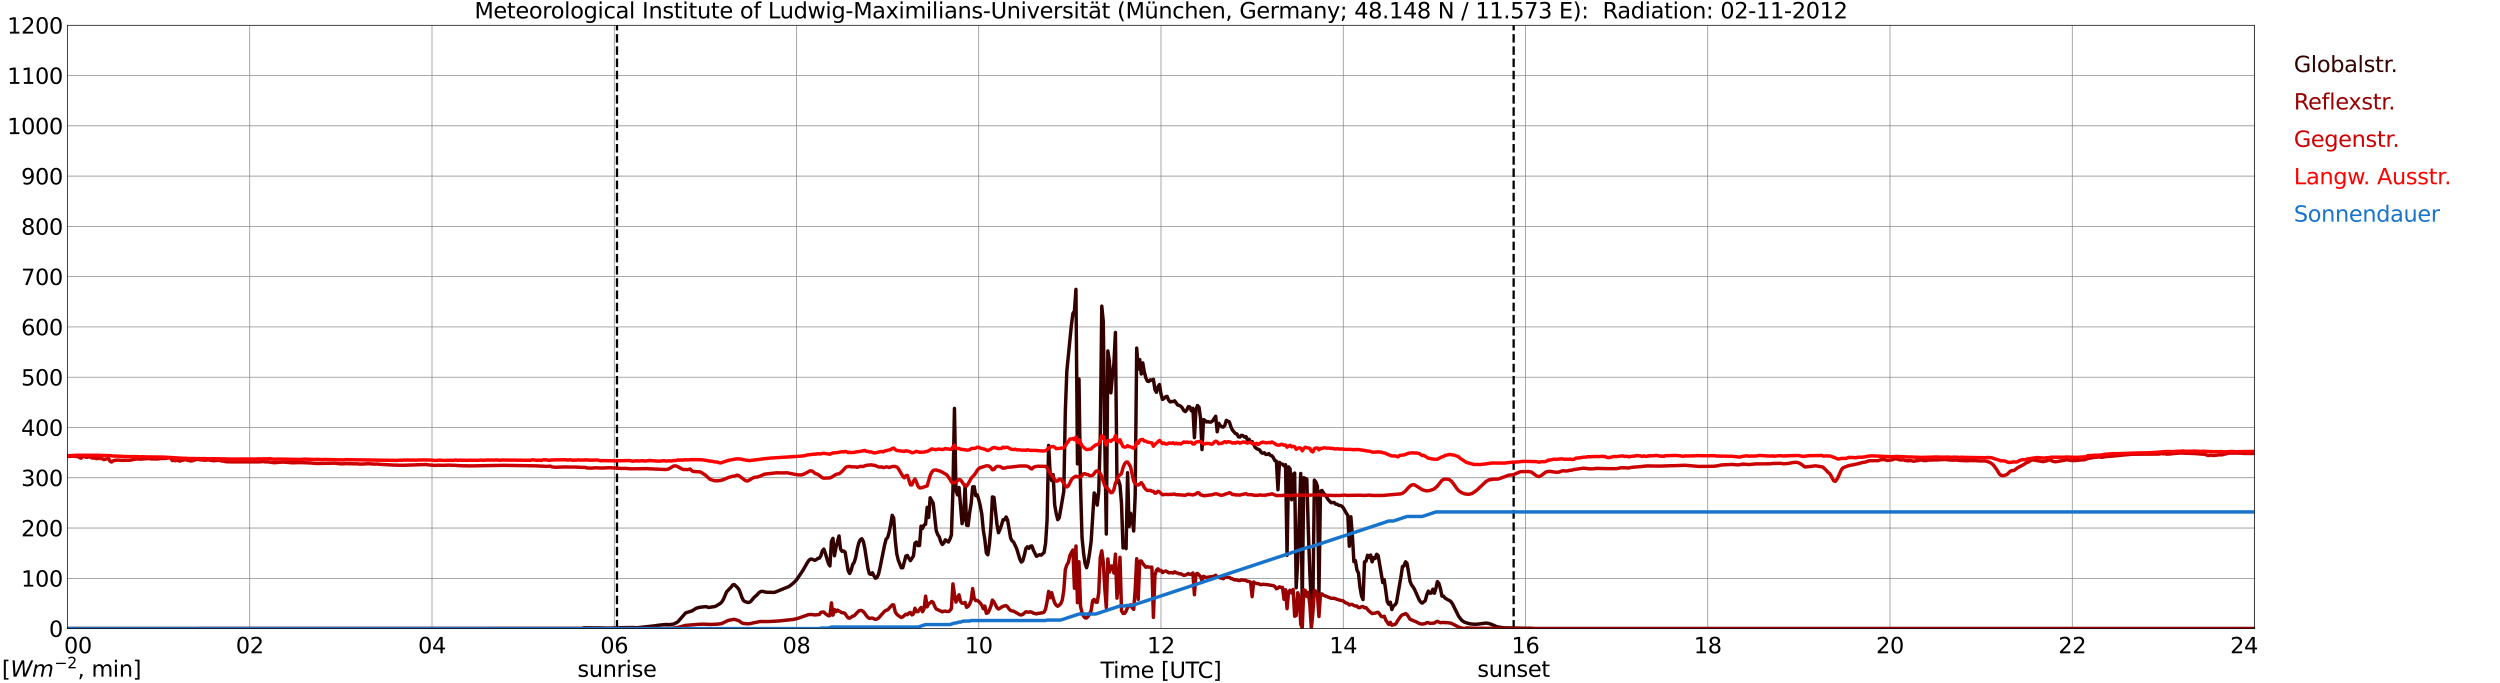 <?xml version="1.0" encoding="utf-8" standalone="no"?>
<!DOCTYPE svg PUBLIC "-//W3C//DTD SVG 1.1//EN"
  "http://www.w3.org/Graphics/SVG/1.1/DTD/svg11.dtd">
<svg xmlns:xlink="http://www.w3.org/1999/xlink" width="1085.4pt" height="296.64pt" viewBox="0 0 1085.4 296.64" xmlns="http://www.w3.org/2000/svg" version="1.1">
 <defs>
  <style type="text/css">*{stroke-linejoin: round; stroke-linecap: butt}</style>
 </defs>
 <g id="figure_1">
  <g id="patch_1">
   <path d="M 0 296.64 
L 1085.4 296.64 
L 1085.4 0 
L 0 0 
z
" style="fill: #ffffff"/>
  </g>
  <g id="axes_1">
   <g id="patch_2">
    <path d="M 29.306 272.909 
L 978.814 272.909 
L 978.814 10.976 
L 29.306 10.976 
z
" style="fill: #ffffff"/>
   </g>
   <g id="patch_3">
    <path d="M 978.814 272.909 
L 978.814 272.909 
L 978.814 10.976 
L 978.814 10.976 
z
" clip-path="url(#p3027f71cd0)" style="fill: #d3d3d3; opacity: 0.25; stroke: #d3d3d3; stroke-linejoin: miter"/>
   </g>
   <g id="matplotlib.axis_1">
    <g id="xtick_1">
     <g id="line2d_1">
      <path d="M 29.306 272.909 
L 29.306 10.976 
" clip-path="url(#p3027f71cd0)" style="fill: none; stroke: #808080; stroke-width: 0.3; stroke-linecap: square"/>
     </g>
     <g id="line2d_2"/>
     <g id="text_1">
      <!--    00 -->
      <g transform="translate(18.733 283.627) scale(0.095 -0.095)">
       <defs>
        <path id="DejaVuSans-20" transform="scale(0.016)"/>
        <path id="DejaVuSans-30" d="M 2034 4250 
Q 1547 4250 1301 3770 
Q 1056 3291 1056 2328 
Q 1056 1369 1301 889 
Q 1547 409 2034 409 
Q 2525 409 2770 889 
Q 3016 1369 3016 2328 
Q 3016 3291 2770 3770 
Q 2525 4250 2034 4250 
z
M 2034 4750 
Q 2819 4750 3233 4129 
Q 3647 3509 3647 2328 
Q 3647 1150 3233 529 
Q 2819 -91 2034 -91 
Q 1250 -91 836 529 
Q 422 1150 422 2328 
Q 422 3509 836 4129 
Q 1250 4750 2034 4750 
z
" transform="scale(0.016)"/>
       </defs>
       <use xlink:href="#DejaVuSans-20"/>
       <use xlink:href="#DejaVuSans-20" transform="translate(31.787 0)"/>
       <use xlink:href="#DejaVuSans-20" transform="translate(63.574 0)"/>
       <use xlink:href="#DejaVuSans-30" transform="translate(95.361 0)"/>
       <use xlink:href="#DejaVuSans-30" transform="translate(158.984 0)"/>
      </g>
     </g>
    </g>
    <g id="xtick_2">
     <g id="line2d_3">
      <path d="M 108.431 272.909 
L 108.431 10.976 
" clip-path="url(#p3027f71cd0)" style="fill: none; stroke: #808080; stroke-width: 0.3; stroke-linecap: square"/>
     </g>
     <g id="line2d_4"/>
     <g id="text_2">
      <!-- 02 -->
      <g transform="translate(102.387 283.627) scale(0.095 -0.095)">
       <defs>
        <path id="DejaVuSans-32" d="M 1228 531 
L 3431 531 
L 3431 0 
L 469 0 
L 469 531 
Q 828 903 1448 1529 
Q 2069 2156 2228 2338 
Q 2531 2678 2651 2914 
Q 2772 3150 2772 3378 
Q 2772 3750 2511 3984 
Q 2250 4219 1831 4219 
Q 1534 4219 1204 4116 
Q 875 4013 500 3803 
L 500 4441 
Q 881 4594 1212 4672 
Q 1544 4750 1819 4750 
Q 2544 4750 2975 4387 
Q 3406 4025 3406 3419 
Q 3406 3131 3298 2873 
Q 3191 2616 2906 2266 
Q 2828 2175 2409 1742 
Q 1991 1309 1228 531 
z
" transform="scale(0.016)"/>
       </defs>
       <use xlink:href="#DejaVuSans-30"/>
       <use xlink:href="#DejaVuSans-32" transform="translate(63.623 0)"/>
      </g>
     </g>
    </g>
    <g id="xtick_3">
     <g id="line2d_5">
      <path d="M 187.557 272.909 
L 187.557 10.976 
" clip-path="url(#p3027f71cd0)" style="fill: none; stroke: #808080; stroke-width: 0.3; stroke-linecap: square"/>
     </g>
     <g id="line2d_6"/>
     <g id="text_3">
      <!-- 04 -->
      <g transform="translate(181.513 283.627) scale(0.095 -0.095)">
       <defs>
        <path id="DejaVuSans-34" d="M 2419 4116 
L 825 1625 
L 2419 1625 
L 2419 4116 
z
M 2253 4666 
L 3047 4666 
L 3047 1625 
L 3713 1625 
L 3713 1100 
L 3047 1100 
L 3047 0 
L 2419 0 
L 2419 1100 
L 313 1100 
L 313 1709 
L 2253 4666 
z
" transform="scale(0.016)"/>
       </defs>
       <use xlink:href="#DejaVuSans-30"/>
       <use xlink:href="#DejaVuSans-34" transform="translate(63.623 0)"/>
      </g>
     </g>
    </g>
    <g id="xtick_4">
     <g id="line2d_7">
      <path d="M 266.683 272.909 
L 266.683 10.976 
" clip-path="url(#p3027f71cd0)" style="fill: none; stroke: #808080; stroke-width: 0.3; stroke-linecap: square"/>
     </g>
     <g id="line2d_8"/>
     <g id="text_4">
      <!-- 06 -->
      <g transform="translate(260.638 283.627) scale(0.095 -0.095)">
       <defs>
        <path id="DejaVuSans-36" d="M 2113 2584 
Q 1688 2584 1439 2293 
Q 1191 2003 1191 1497 
Q 1191 994 1439 701 
Q 1688 409 2113 409 
Q 2538 409 2786 701 
Q 3034 994 3034 1497 
Q 3034 2003 2786 2293 
Q 2538 2584 2113 2584 
z
M 3366 4563 
L 3366 3988 
Q 3128 4100 2886 4159 
Q 2644 4219 2406 4219 
Q 1781 4219 1451 3797 
Q 1122 3375 1075 2522 
Q 1259 2794 1537 2939 
Q 1816 3084 2150 3084 
Q 2853 3084 3261 2657 
Q 3669 2231 3669 1497 
Q 3669 778 3244 343 
Q 2819 -91 2113 -91 
Q 1303 -91 875 529 
Q 447 1150 447 2328 
Q 447 3434 972 4092 
Q 1497 4750 2381 4750 
Q 2619 4750 2861 4703 
Q 3103 4656 3366 4563 
z
" transform="scale(0.016)"/>
       </defs>
       <use xlink:href="#DejaVuSans-30"/>
       <use xlink:href="#DejaVuSans-36" transform="translate(63.623 0)"/>
      </g>
     </g>
    </g>
    <g id="xtick_5">
     <g id="line2d_9">
      <path d="M 345.808 272.909 
L 345.808 10.976 
" clip-path="url(#p3027f71cd0)" style="fill: none; stroke: #808080; stroke-width: 0.3; stroke-linecap: square"/>
     </g>
     <g id="line2d_10"/>
     <g id="text_5">
      <!-- 08 -->
      <g transform="translate(339.764 283.627) scale(0.095 -0.095)">
       <defs>
        <path id="DejaVuSans-38" d="M 2034 2216 
Q 1584 2216 1326 1975 
Q 1069 1734 1069 1313 
Q 1069 891 1326 650 
Q 1584 409 2034 409 
Q 2484 409 2743 651 
Q 3003 894 3003 1313 
Q 3003 1734 2745 1975 
Q 2488 2216 2034 2216 
z
M 1403 2484 
Q 997 2584 770 2862 
Q 544 3141 544 3541 
Q 544 4100 942 4425 
Q 1341 4750 2034 4750 
Q 2731 4750 3128 4425 
Q 3525 4100 3525 3541 
Q 3525 3141 3298 2862 
Q 3072 2584 2669 2484 
Q 3125 2378 3379 2068 
Q 3634 1759 3634 1313 
Q 3634 634 3220 271 
Q 2806 -91 2034 -91 
Q 1263 -91 848 271 
Q 434 634 434 1313 
Q 434 1759 690 2068 
Q 947 2378 1403 2484 
z
M 1172 3481 
Q 1172 3119 1398 2916 
Q 1625 2713 2034 2713 
Q 2441 2713 2670 2916 
Q 2900 3119 2900 3481 
Q 2900 3844 2670 4047 
Q 2441 4250 2034 4250 
Q 1625 4250 1398 4047 
Q 1172 3844 1172 3481 
z
" transform="scale(0.016)"/>
       </defs>
       <use xlink:href="#DejaVuSans-30"/>
       <use xlink:href="#DejaVuSans-38" transform="translate(63.623 0)"/>
      </g>
     </g>
    </g>
    <g id="xtick_6">
     <g id="line2d_11">
      <path d="M 424.934 272.909 
L 424.934 10.976 
" clip-path="url(#p3027f71cd0)" style="fill: none; stroke: #808080; stroke-width: 0.3; stroke-linecap: square"/>
     </g>
     <g id="line2d_12"/>
     <g id="text_6">
      <!-- 10 -->
      <g transform="translate(418.89 283.627) scale(0.095 -0.095)">
       <defs>
        <path id="DejaVuSans-31" d="M 794 531 
L 1825 531 
L 1825 4091 
L 703 3866 
L 703 4441 
L 1819 4666 
L 2450 4666 
L 2450 531 
L 3481 531 
L 3481 0 
L 794 0 
L 794 531 
z
" transform="scale(0.016)"/>
       </defs>
       <use xlink:href="#DejaVuSans-31"/>
       <use xlink:href="#DejaVuSans-30" transform="translate(63.623 0)"/>
      </g>
     </g>
    </g>
    <g id="xtick_7">
     <g id="line2d_13">
      <path d="M 504.06 272.909 
L 504.06 10.976 
" clip-path="url(#p3027f71cd0)" style="fill: none; stroke: #808080; stroke-width: 0.3; stroke-linecap: square"/>
     </g>
     <g id="line2d_14"/>
     <g id="text_7">
      <!-- 12 -->
      <g transform="translate(498.015 283.627) scale(0.095 -0.095)">
       <use xlink:href="#DejaVuSans-31"/>
       <use xlink:href="#DejaVuSans-32" transform="translate(63.623 0)"/>
      </g>
     </g>
    </g>
    <g id="xtick_8">
     <g id="line2d_15">
      <path d="M 583.185 272.909 
L 583.185 10.976 
" clip-path="url(#p3027f71cd0)" style="fill: none; stroke: #808080; stroke-width: 0.3; stroke-linecap: square"/>
     </g>
     <g id="line2d_16"/>
     <g id="text_8">
      <!-- 14 -->
      <g transform="translate(577.141 283.627) scale(0.095 -0.095)">
       <use xlink:href="#DejaVuSans-31"/>
       <use xlink:href="#DejaVuSans-34" transform="translate(63.623 0)"/>
      </g>
     </g>
    </g>
    <g id="xtick_9">
     <g id="line2d_17">
      <path d="M 662.311 272.909 
L 662.311 10.976 
" clip-path="url(#p3027f71cd0)" style="fill: none; stroke: #808080; stroke-width: 0.3; stroke-linecap: square"/>
     </g>
     <g id="line2d_18"/>
     <g id="text_9">
      <!-- 16 -->
      <g transform="translate(656.267 283.627) scale(0.095 -0.095)">
       <use xlink:href="#DejaVuSans-31"/>
       <use xlink:href="#DejaVuSans-36" transform="translate(63.623 0)"/>
      </g>
     </g>
    </g>
    <g id="xtick_10">
     <g id="line2d_19">
      <path d="M 741.437 272.909 
L 741.437 10.976 
" clip-path="url(#p3027f71cd0)" style="fill: none; stroke: #808080; stroke-width: 0.3; stroke-linecap: square"/>
     </g>
     <g id="line2d_20"/>
     <g id="text_10">
      <!-- 18 -->
      <g transform="translate(735.392 283.627) scale(0.095 -0.095)">
       <use xlink:href="#DejaVuSans-31"/>
       <use xlink:href="#DejaVuSans-38" transform="translate(63.623 0)"/>
      </g>
     </g>
    </g>
    <g id="xtick_11">
     <g id="line2d_21">
      <path d="M 820.562 272.909 
L 820.562 10.976 
" clip-path="url(#p3027f71cd0)" style="fill: none; stroke: #808080; stroke-width: 0.3; stroke-linecap: square"/>
     </g>
     <g id="line2d_22"/>
     <g id="text_11">
      <!-- 20 -->
      <g transform="translate(814.518 283.627) scale(0.095 -0.095)">
       <use xlink:href="#DejaVuSans-32"/>
       <use xlink:href="#DejaVuSans-30" transform="translate(63.623 0)"/>
      </g>
     </g>
    </g>
    <g id="xtick_12">
     <g id="line2d_23">
      <path d="M 899.688 272.909 
L 899.688 10.976 
" clip-path="url(#p3027f71cd0)" style="fill: none; stroke: #808080; stroke-width: 0.3; stroke-linecap: square"/>
     </g>
     <g id="line2d_24"/>
     <g id="text_12">
      <!-- 22 -->
      <g transform="translate(893.644 283.627) scale(0.095 -0.095)">
       <use xlink:href="#DejaVuSans-32"/>
       <use xlink:href="#DejaVuSans-32" transform="translate(63.623 0)"/>
      </g>
     </g>
    </g>
    <g id="xtick_13">
     <g id="line2d_25">
      <path d="M 978.814 272.909 
L 978.814 10.976 
" clip-path="url(#p3027f71cd0)" style="fill: none; stroke: #808080; stroke-width: 0.3; stroke-linecap: square"/>
     </g>
     <g id="line2d_26"/>
     <g id="text_13">
      <!-- 24    -->
      <g transform="translate(968.241 283.627) scale(0.095 -0.095)">
       <use xlink:href="#DejaVuSans-32"/>
       <use xlink:href="#DejaVuSans-34" transform="translate(63.623 0)"/>
       <use xlink:href="#DejaVuSans-20" transform="translate(127.246 0)"/>
       <use xlink:href="#DejaVuSans-20" transform="translate(159.033 0)"/>
       <use xlink:href="#DejaVuSans-20" transform="translate(190.82 0)"/>
      </g>
     </g>
    </g>
    <g id="text_14">
     <!-- Time [UTC] -->
     <g transform="translate(477.806 294.322) scale(0.095 -0.095)">
      <defs>
       <path id="DejaVuSans-54" d="M -19 4666 
L 3928 4666 
L 3928 4134 
L 2272 4134 
L 2272 0 
L 1638 0 
L 1638 4134 
L -19 4134 
L -19 4666 
z
" transform="scale(0.016)"/>
       <path id="DejaVuSans-69" d="M 603 3500 
L 1178 3500 
L 1178 0 
L 603 0 
L 603 3500 
z
M 603 4863 
L 1178 4863 
L 1178 4134 
L 603 4134 
L 603 4863 
z
" transform="scale(0.016)"/>
       <path id="DejaVuSans-6d" d="M 3328 2828 
Q 3544 3216 3844 3400 
Q 4144 3584 4550 3584 
Q 5097 3584 5394 3201 
Q 5691 2819 5691 2113 
L 5691 0 
L 5113 0 
L 5113 2094 
Q 5113 2597 4934 2840 
Q 4756 3084 4391 3084 
Q 3944 3084 3684 2787 
Q 3425 2491 3425 1978 
L 3425 0 
L 2847 0 
L 2847 2094 
Q 2847 2600 2669 2842 
Q 2491 3084 2119 3084 
Q 1678 3084 1418 2786 
Q 1159 2488 1159 1978 
L 1159 0 
L 581 0 
L 581 3500 
L 1159 3500 
L 1159 2956 
Q 1356 3278 1631 3431 
Q 1906 3584 2284 3584 
Q 2666 3584 2933 3390 
Q 3200 3197 3328 2828 
z
" transform="scale(0.016)"/>
       <path id="DejaVuSans-65" d="M 3597 1894 
L 3597 1613 
L 953 1613 
Q 991 1019 1311 708 
Q 1631 397 2203 397 
Q 2534 397 2845 478 
Q 3156 559 3463 722 
L 3463 178 
Q 3153 47 2828 -22 
Q 2503 -91 2169 -91 
Q 1331 -91 842 396 
Q 353 884 353 1716 
Q 353 2575 817 3079 
Q 1281 3584 2069 3584 
Q 2775 3584 3186 3129 
Q 3597 2675 3597 1894 
z
M 3022 2063 
Q 3016 2534 2758 2815 
Q 2500 3097 2075 3097 
Q 1594 3097 1305 2825 
Q 1016 2553 972 2059 
L 3022 2063 
z
" transform="scale(0.016)"/>
       <path id="DejaVuSans-5b" d="M 550 4863 
L 1875 4863 
L 1875 4416 
L 1125 4416 
L 1125 -397 
L 1875 -397 
L 1875 -844 
L 550 -844 
L 550 4863 
z
" transform="scale(0.016)"/>
       <path id="DejaVuSans-55" d="M 556 4666 
L 1191 4666 
L 1191 1831 
Q 1191 1081 1462 751 
Q 1734 422 2344 422 
Q 2950 422 3222 751 
Q 3494 1081 3494 1831 
L 3494 4666 
L 4128 4666 
L 4128 1753 
Q 4128 841 3676 375 
Q 3225 -91 2344 -91 
Q 1459 -91 1007 375 
Q 556 841 556 1753 
L 556 4666 
z
" transform="scale(0.016)"/>
       <path id="DejaVuSans-43" d="M 4122 4306 
L 4122 3641 
Q 3803 3938 3442 4084 
Q 3081 4231 2675 4231 
Q 1875 4231 1450 3742 
Q 1025 3253 1025 2328 
Q 1025 1406 1450 917 
Q 1875 428 2675 428 
Q 3081 428 3442 575 
Q 3803 722 4122 1019 
L 4122 359 
Q 3791 134 3420 21 
Q 3050 -91 2638 -91 
Q 1578 -91 968 557 
Q 359 1206 359 2328 
Q 359 3453 968 4101 
Q 1578 4750 2638 4750 
Q 3056 4750 3426 4639 
Q 3797 4528 4122 4306 
z
" transform="scale(0.016)"/>
       <path id="DejaVuSans-5d" d="M 1947 4863 
L 1947 -844 
L 622 -844 
L 622 -397 
L 1369 -397 
L 1369 4416 
L 622 4416 
L 622 4863 
L 1947 4863 
z
" transform="scale(0.016)"/>
      </defs>
      <use xlink:href="#DejaVuSans-54"/>
      <use xlink:href="#DejaVuSans-69" transform="translate(57.959 0)"/>
      <use xlink:href="#DejaVuSans-6d" transform="translate(85.742 0)"/>
      <use xlink:href="#DejaVuSans-65" transform="translate(183.154 0)"/>
      <use xlink:href="#DejaVuSans-20" transform="translate(244.678 0)"/>
      <use xlink:href="#DejaVuSans-5b" transform="translate(276.465 0)"/>
      <use xlink:href="#DejaVuSans-55" transform="translate(315.479 0)"/>
      <use xlink:href="#DejaVuSans-54" transform="translate(388.672 0)"/>
      <use xlink:href="#DejaVuSans-43" transform="translate(443.881 0)"/>
      <use xlink:href="#DejaVuSans-5d" transform="translate(513.705 0)"/>
     </g>
    </g>
   </g>
   <g id="matplotlib.axis_2">
    <g id="ytick_1">
     <g id="line2d_27">
      <path d="M 29.306 272.909 
L 978.814 272.909 
" clip-path="url(#p3027f71cd0)" style="fill: none; stroke: #808080; stroke-width: 0.3; stroke-linecap: square"/>
     </g>
     <g id="line2d_28"/>
     <g id="text_15">
      <!-- 0 -->
      <g transform="translate(21.261 276.518) scale(0.095 -0.095)">
       <use xlink:href="#DejaVuSans-30"/>
      </g>
     </g>
    </g>
    <g id="ytick_2">
     <g id="line2d_29">
      <path d="M 29.306 251.081 
L 978.814 251.081 
" clip-path="url(#p3027f71cd0)" style="fill: none; stroke: #808080; stroke-width: 0.3; stroke-linecap: square"/>
     </g>
     <g id="line2d_30"/>
     <g id="text_16">
      <!-- 100 -->
      <g transform="translate(9.173 254.69) scale(0.095 -0.095)">
       <use xlink:href="#DejaVuSans-31"/>
       <use xlink:href="#DejaVuSans-30" transform="translate(63.623 0)"/>
       <use xlink:href="#DejaVuSans-30" transform="translate(127.246 0)"/>
      </g>
     </g>
    </g>
    <g id="ytick_3">
     <g id="line2d_31">
      <path d="M 29.306 229.253 
L 978.814 229.253 
" clip-path="url(#p3027f71cd0)" style="fill: none; stroke: #808080; stroke-width: 0.3; stroke-linecap: square"/>
     </g>
     <g id="line2d_32"/>
     <g id="text_17">
      <!-- 200 -->
      <g transform="translate(9.173 232.863) scale(0.095 -0.095)">
       <use xlink:href="#DejaVuSans-32"/>
       <use xlink:href="#DejaVuSans-30" transform="translate(63.623 0)"/>
       <use xlink:href="#DejaVuSans-30" transform="translate(127.246 0)"/>
      </g>
     </g>
    </g>
    <g id="ytick_4">
     <g id="line2d_33">
      <path d="M 29.306 207.426 
L 978.814 207.426 
" clip-path="url(#p3027f71cd0)" style="fill: none; stroke: #808080; stroke-width: 0.3; stroke-linecap: square"/>
     </g>
     <g id="line2d_34"/>
     <g id="text_18">
      <!-- 300 -->
      <g transform="translate(9.173 211.035) scale(0.095 -0.095)">
       <defs>
        <path id="DejaVuSans-33" d="M 2597 2516 
Q 3050 2419 3304 2112 
Q 3559 1806 3559 1356 
Q 3559 666 3084 287 
Q 2609 -91 1734 -91 
Q 1441 -91 1130 -33 
Q 819 25 488 141 
L 488 750 
Q 750 597 1062 519 
Q 1375 441 1716 441 
Q 2309 441 2620 675 
Q 2931 909 2931 1356 
Q 2931 1769 2642 2001 
Q 2353 2234 1838 2234 
L 1294 2234 
L 1294 2753 
L 1863 2753 
Q 2328 2753 2575 2939 
Q 2822 3125 2822 3475 
Q 2822 3834 2567 4026 
Q 2313 4219 1838 4219 
Q 1578 4219 1281 4162 
Q 984 4106 628 3988 
L 628 4550 
Q 988 4650 1302 4700 
Q 1616 4750 1894 4750 
Q 2613 4750 3031 4423 
Q 3450 4097 3450 3541 
Q 3450 3153 3228 2886 
Q 3006 2619 2597 2516 
z
" transform="scale(0.016)"/>
       </defs>
       <use xlink:href="#DejaVuSans-33"/>
       <use xlink:href="#DejaVuSans-30" transform="translate(63.623 0)"/>
       <use xlink:href="#DejaVuSans-30" transform="translate(127.246 0)"/>
      </g>
     </g>
    </g>
    <g id="ytick_5">
     <g id="line2d_35">
      <path d="M 29.306 185.598 
L 978.814 185.598 
" clip-path="url(#p3027f71cd0)" style="fill: none; stroke: #808080; stroke-width: 0.3; stroke-linecap: square"/>
     </g>
     <g id="line2d_36"/>
     <g id="text_19">
      <!-- 400 -->
      <g transform="translate(9.173 189.207) scale(0.095 -0.095)">
       <use xlink:href="#DejaVuSans-34"/>
       <use xlink:href="#DejaVuSans-30" transform="translate(63.623 0)"/>
       <use xlink:href="#DejaVuSans-30" transform="translate(127.246 0)"/>
      </g>
     </g>
    </g>
    <g id="ytick_6">
     <g id="line2d_37">
      <path d="M 29.306 163.77 
L 978.814 163.77 
" clip-path="url(#p3027f71cd0)" style="fill: none; stroke: #808080; stroke-width: 0.3; stroke-linecap: square"/>
     </g>
     <g id="line2d_38"/>
     <g id="text_20">
      <!-- 500 -->
      <g transform="translate(9.173 167.379) scale(0.095 -0.095)">
       <defs>
        <path id="DejaVuSans-35" d="M 691 4666 
L 3169 4666 
L 3169 4134 
L 1269 4134 
L 1269 2991 
Q 1406 3038 1543 3061 
Q 1681 3084 1819 3084 
Q 2600 3084 3056 2656 
Q 3513 2228 3513 1497 
Q 3513 744 3044 326 
Q 2575 -91 1722 -91 
Q 1428 -91 1123 -41 
Q 819 9 494 109 
L 494 744 
Q 775 591 1075 516 
Q 1375 441 1709 441 
Q 2250 441 2565 725 
Q 2881 1009 2881 1497 
Q 2881 1984 2565 2268 
Q 2250 2553 1709 2553 
Q 1456 2553 1204 2497 
Q 953 2441 691 2322 
L 691 4666 
z
" transform="scale(0.016)"/>
       </defs>
       <use xlink:href="#DejaVuSans-35"/>
       <use xlink:href="#DejaVuSans-30" transform="translate(63.623 0)"/>
       <use xlink:href="#DejaVuSans-30" transform="translate(127.246 0)"/>
      </g>
     </g>
    </g>
    <g id="ytick_7">
     <g id="line2d_39">
      <path d="M 29.306 141.942 
L 978.814 141.942 
" clip-path="url(#p3027f71cd0)" style="fill: none; stroke: #808080; stroke-width: 0.3; stroke-linecap: square"/>
     </g>
     <g id="line2d_40"/>
     <g id="text_21">
      <!-- 600 -->
      <g transform="translate(9.173 145.551) scale(0.095 -0.095)">
       <use xlink:href="#DejaVuSans-36"/>
       <use xlink:href="#DejaVuSans-30" transform="translate(63.623 0)"/>
       <use xlink:href="#DejaVuSans-30" transform="translate(127.246 0)"/>
      </g>
     </g>
    </g>
    <g id="ytick_8">
     <g id="line2d_41">
      <path d="M 29.306 120.114 
L 978.814 120.114 
" clip-path="url(#p3027f71cd0)" style="fill: none; stroke: #808080; stroke-width: 0.3; stroke-linecap: square"/>
     </g>
     <g id="line2d_42"/>
     <g id="text_22">
      <!-- 700 -->
      <g transform="translate(9.173 123.724) scale(0.095 -0.095)">
       <defs>
        <path id="DejaVuSans-37" d="M 525 4666 
L 3525 4666 
L 3525 4397 
L 1831 0 
L 1172 0 
L 2766 4134 
L 525 4134 
L 525 4666 
z
" transform="scale(0.016)"/>
       </defs>
       <use xlink:href="#DejaVuSans-37"/>
       <use xlink:href="#DejaVuSans-30" transform="translate(63.623 0)"/>
       <use xlink:href="#DejaVuSans-30" transform="translate(127.246 0)"/>
      </g>
     </g>
    </g>
    <g id="ytick_9">
     <g id="line2d_43">
      <path d="M 29.306 98.287 
L 978.814 98.287 
" clip-path="url(#p3027f71cd0)" style="fill: none; stroke: #808080; stroke-width: 0.3; stroke-linecap: square"/>
     </g>
     <g id="line2d_44"/>
     <g id="text_23">
      <!-- 800 -->
      <g transform="translate(9.173 101.896) scale(0.095 -0.095)">
       <use xlink:href="#DejaVuSans-38"/>
       <use xlink:href="#DejaVuSans-30" transform="translate(63.623 0)"/>
       <use xlink:href="#DejaVuSans-30" transform="translate(127.246 0)"/>
      </g>
     </g>
    </g>
    <g id="ytick_10">
     <g id="line2d_45">
      <path d="M 29.306 76.459 
L 978.814 76.459 
" clip-path="url(#p3027f71cd0)" style="fill: none; stroke: #808080; stroke-width: 0.3; stroke-linecap: square"/>
     </g>
     <g id="line2d_46"/>
     <g id="text_24">
      <!-- 900 -->
      <g transform="translate(9.173 80.068) scale(0.095 -0.095)">
       <defs>
        <path id="DejaVuSans-39" d="M 703 97 
L 703 672 
Q 941 559 1184 500 
Q 1428 441 1663 441 
Q 2288 441 2617 861 
Q 2947 1281 2994 2138 
Q 2813 1869 2534 1725 
Q 2256 1581 1919 1581 
Q 1219 1581 811 2004 
Q 403 2428 403 3163 
Q 403 3881 828 4315 
Q 1253 4750 1959 4750 
Q 2769 4750 3195 4129 
Q 3622 3509 3622 2328 
Q 3622 1225 3098 567 
Q 2575 -91 1691 -91 
Q 1453 -91 1209 -44 
Q 966 3 703 97 
z
M 1959 2075 
Q 2384 2075 2632 2365 
Q 2881 2656 2881 3163 
Q 2881 3666 2632 3958 
Q 2384 4250 1959 4250 
Q 1534 4250 1286 3958 
Q 1038 3666 1038 3163 
Q 1038 2656 1286 2365 
Q 1534 2075 1959 2075 
z
" transform="scale(0.016)"/>
       </defs>
       <use xlink:href="#DejaVuSans-39"/>
       <use xlink:href="#DejaVuSans-30" transform="translate(63.623 0)"/>
       <use xlink:href="#DejaVuSans-30" transform="translate(127.246 0)"/>
      </g>
     </g>
    </g>
    <g id="ytick_11">
     <g id="line2d_47">
      <path d="M 29.306 54.631 
L 978.814 54.631 
" clip-path="url(#p3027f71cd0)" style="fill: none; stroke: #808080; stroke-width: 0.3; stroke-linecap: square"/>
     </g>
     <g id="line2d_48"/>
     <g id="text_25">
      <!-- 1000 -->
      <g transform="translate(3.128 58.24) scale(0.095 -0.095)">
       <use xlink:href="#DejaVuSans-31"/>
       <use xlink:href="#DejaVuSans-30" transform="translate(63.623 0)"/>
       <use xlink:href="#DejaVuSans-30" transform="translate(127.246 0)"/>
       <use xlink:href="#DejaVuSans-30" transform="translate(190.869 0)"/>
      </g>
     </g>
    </g>
    <g id="ytick_12">
     <g id="line2d_49">
      <path d="M 29.306 32.803 
L 978.814 32.803 
" clip-path="url(#p3027f71cd0)" style="fill: none; stroke: #808080; stroke-width: 0.3; stroke-linecap: square"/>
     </g>
     <g id="line2d_50"/>
     <g id="text_26">
      <!-- 1100 -->
      <g transform="translate(3.128 36.413) scale(0.095 -0.095)">
       <use xlink:href="#DejaVuSans-31"/>
       <use xlink:href="#DejaVuSans-31" transform="translate(63.623 0)"/>
       <use xlink:href="#DejaVuSans-30" transform="translate(127.246 0)"/>
       <use xlink:href="#DejaVuSans-30" transform="translate(190.869 0)"/>
      </g>
     </g>
    </g>
    <g id="ytick_13">
     <g id="line2d_51">
      <path d="M 29.306 10.976 
L 978.814 10.976 
" clip-path="url(#p3027f71cd0)" style="fill: none; stroke: #808080; stroke-width: 0.3; stroke-linecap: square"/>
     </g>
     <g id="line2d_52"/>
     <g id="text_27">
      <!-- 1200 -->
      <g transform="translate(3.128 14.585) scale(0.095 -0.095)">
       <use xlink:href="#DejaVuSans-31"/>
       <use xlink:href="#DejaVuSans-32" transform="translate(63.623 0)"/>
       <use xlink:href="#DejaVuSans-30" transform="translate(127.246 0)"/>
       <use xlink:href="#DejaVuSans-30" transform="translate(190.869 0)"/>
      </g>
     </g>
    </g>
   </g>
   <g id="line2d_53">
    <path d="M 267.87 272.909 
L 267.87 10.976 
" clip-path="url(#p3027f71cd0)" style="fill: none; stroke-dasharray: 3.7,1.6; stroke-dashoffset: 0; stroke: #000000"/>
   </g>
   <g id="line2d_54">
    <path d="M 657.168 272.909 
L 657.168 10.976 
" clip-path="url(#p3027f71cd0)" style="fill: none; stroke-dasharray: 3.7,1.6; stroke-dashoffset: 0; stroke: #000000"/>
   </g>
   <g id="line2d_55">
    <path d="M 29.306 272.909 
L 252.836 272.909 
L 253.495 272.57 
L 260.748 272.636 
L 262.067 272.701 
L 264.705 272.765 
L 268.661 272.57 
L 269.98 272.507 
L 274.595 272.442 
L 276.573 272.529 
L 284.486 271.689 
L 285.805 271.453 
L 289.102 271.13 
L 290.42 271.193 
L 291.739 271.043 
L 292.399 270.957 
L 293.717 270.333 
L 294.377 269.881 
L 295.696 268.353 
L 297.674 266.092 
L 299.652 265.468 
L 300.311 265.295 
L 302.289 264.069 
L 303.608 263.702 
L 304.927 263.529 
L 306.246 263.401 
L 306.905 263.466 
L 307.564 263.746 
L 310.202 263.359 
L 310.861 263.121 
L 312.839 261.916 
L 313.499 261.163 
L 314.158 260.044 
L 315.477 256.944 
L 316.796 255.545 
L 317.455 254.855 
L 318.114 253.951 
L 318.774 253.801 
L 320.093 255.006 
L 320.752 255.824 
L 321.411 257.352 
L 322.071 259.312 
L 322.73 260.668 
L 323.39 261.163 
L 324.708 261.571 
L 325.368 261.506 
L 326.027 261.013 
L 327.346 259.419 
L 328.665 258.278 
L 329.324 257.503 
L 329.983 256.985 
L 330.643 256.728 
L 331.302 256.793 
L 332.621 257.116 
L 335.918 257.202 
L 336.577 257.073 
L 340.533 255.458 
L 341.852 254.921 
L 342.512 254.683 
L 344.49 253.111 
L 345.808 251.756 
L 348.446 247.881 
L 350.424 244.437 
L 351.083 243.404 
L 351.743 242.8 
L 352.402 242.693 
L 353.721 243.273 
L 354.38 242.994 
L 355.04 242.457 
L 355.699 242.326 
L 356.359 241.337 
L 357.018 239.141 
L 357.677 238.41 
L 358.337 240.261 
L 359.655 244.631 
L 360.315 245.707 
L 360.974 235.073 
L 361.634 233.739 
L 362.293 241.293 
L 362.952 237.613 
L 364.271 232.704 
L 364.93 238.451 
L 365.59 239.357 
L 366.249 239.205 
L 366.909 239.7 
L 368.227 247.73 
L 368.887 248.979 
L 369.546 247.536 
L 370.206 245.061 
L 370.865 244.157 
L 371.524 241.94 
L 372.184 238.366 
L 372.843 235.762 
L 373.502 234.363 
L 374.162 233.889 
L 374.821 235.073 
L 375.481 238.172 
L 376.799 246.696 
L 377.459 249.108 
L 378.118 249.387 
L 378.777 248.678 
L 379.437 250.011 
L 380.096 251.046 
L 380.756 250.701 
L 381.415 249.324 
L 382.074 246.438 
L 383.393 239.894 
L 384.053 236.601 
L 384.712 234.06 
L 385.371 233.394 
L 386.031 231.091 
L 386.69 227.71 
L 387.349 223.729 
L 388.009 224.934 
L 388.668 234.363 
L 389.328 240.39 
L 389.987 243.144 
L 391.306 246.504 
L 391.965 246.482 
L 393.284 241.422 
L 393.943 241.165 
L 394.603 242.413 
L 395.262 243.404 
L 396.581 241.359 
L 397.24 235.804 
L 397.899 235.352 
L 398.559 236.86 
L 399.218 236.838 
L 399.878 228.443 
L 400.537 229.41 
L 401.196 227.926 
L 401.856 227.581 
L 402.515 220.284 
L 403.175 224.676 
L 403.834 216.109 
L 405.153 218.475 
L 406.471 230.358 
L 407.131 232.124 
L 407.79 233.071 
L 408.45 235.201 
L 409.109 236.406 
L 409.768 235.719 
L 410.428 234.363 
L 411.746 235.33 
L 412.406 234.125 
L 413.065 232.296 
L 413.725 212.727 
L 414.384 177.316 
L 415.043 212.815 
L 415.703 214.882 
L 416.362 211.651 
L 417.681 227.346 
L 418.34 225.171 
L 419 210.597 
L 419.659 228.033 
L 420.318 228.206 
L 420.978 222.609 
L 421.637 218.518 
L 422.297 211.394 
L 422.956 211.306 
L 423.615 215.203 
L 424.275 214.816 
L 424.934 216.905 
L 425.593 219.682 
L 426.253 223.168 
L 426.912 230.163 
L 427.572 234.232 
L 428.231 240.067 
L 428.89 240.885 
L 429.55 236.343 
L 430.209 228.808 
L 430.869 215.742 
L 431.528 215.936 
L 432.847 227.754 
L 433.506 231.283 
L 434.165 229.843 
L 434.825 227.948 
L 435.484 225.643 
L 436.144 225.687 
L 436.803 224.438 
L 437.462 225.796 
L 438.781 233.652 
L 439.44 234.856 
L 440.1 235.417 
L 441.419 238.238 
L 442.737 242.649 
L 443.397 244.028 
L 444.056 243.489 
L 444.716 241.077 
L 445.375 238.172 
L 446.034 237.419 
L 446.694 238.087 
L 447.353 237.14 
L 448.012 237.031 
L 448.672 238.903 
L 449.991 241.51 
L 451.309 240.842 
L 451.969 241.036 
L 453.287 239.894 
L 453.947 235.954 
L 454.606 225.73 
L 455.266 193.397 
L 455.925 205.302 
L 456.584 208.639 
L 457.244 206.055 
L 457.903 219.23 
L 458.563 222.91 
L 459.222 225.623 
L 459.881 224.827 
L 461.859 213.33 
L 462.519 178.609 
L 463.178 161.066 
L 465.156 141.132 
L 465.816 136.116 
L 466.475 135.04 
L 467.134 125.633 
L 467.794 201.405 
L 468.453 164.53 
L 469.113 210.92 
L 469.772 233.394 
L 470.431 240.067 
L 471.091 244.609 
L 471.75 246.482 
L 472.409 244.028 
L 473.069 240.001 
L 473.728 234.987 
L 475.047 214.02 
L 475.706 215.183 
L 476.366 219.293 
L 477.025 213.524 
L 477.685 190.083 
L 478.344 132.908 
L 479.003 139.561 
L 479.663 191.913 
L 480.322 231.866 
L 480.981 152.367 
L 481.641 156.717 
L 482.3 170.558 
L 482.96 163.325 
L 483.619 157.684 
L 484.278 144.339 
L 484.938 209.37 
L 485.597 208.508 
L 486.256 210.619 
L 486.916 218.778 
L 487.575 237.893 
L 488.235 237.011 
L 488.894 238.172 
L 489.553 205.236 
L 490.213 228.636 
L 490.872 222.845 
L 491.532 224.827 
L 492.191 230.552 
L 492.85 215.161 
L 493.51 151.119 
L 494.169 160.247 
L 494.828 156.113 
L 495.488 162.377 
L 496.147 157.577 
L 496.807 161.496 
L 497.466 163.993 
L 498.125 165.457 
L 498.785 165.628 
L 499.444 164.918 
L 500.103 165.112 
L 500.763 164.702 
L 501.422 169.181 
L 502.082 170.342 
L 502.741 167.952 
L 503.4 166.963 
L 504.06 171.054 
L 504.719 173.42 
L 505.379 172.99 
L 506.038 172.281 
L 506.697 172.086 
L 507.357 173.702 
L 508.016 174.498 
L 508.675 174.326 
L 509.335 174.326 
L 509.994 174.025 
L 511.313 175.854 
L 511.972 176.026 
L 512.632 176.371 
L 513.291 177.059 
L 513.95 178.244 
L 514.61 178.696 
L 515.269 177.984 
L 515.929 176.522 
L 516.588 176.714 
L 517.247 178.351 
L 517.907 177.275 
L 518.566 190.018 
L 519.226 177.941 
L 519.885 176.048 
L 520.544 176.736 
L 521.204 181.385 
L 521.863 195.185 
L 522.522 182.182 
L 523.182 182.527 
L 523.841 183.236 
L 524.501 183.044 
L 525.16 183.28 
L 525.819 183.216 
L 526.479 182.743 
L 527.797 180.719 
L 528.457 187.455 
L 529.116 183.775 
L 529.776 184.744 
L 530.435 185.303 
L 531.094 185.432 
L 531.754 184.701 
L 532.413 182.527 
L 533.732 183.195 
L 534.391 185.24 
L 535.051 186.702 
L 536.369 188.23 
L 537.029 188.403 
L 537.688 189.651 
L 538.348 189.738 
L 539.007 188.985 
L 539.666 189.178 
L 540.326 189.78 
L 540.985 189.588 
L 541.644 191.245 
L 542.304 190.708 
L 542.963 191.998 
L 543.623 191.718 
L 544.282 192.838 
L 544.941 194.237 
L 545.601 194.796 
L 546.919 195.357 
L 547.579 196.496 
L 548.238 196.798 
L 548.898 196.54 
L 549.557 197.293 
L 550.216 197.271 
L 550.876 196.929 
L 551.535 197.725 
L 552.195 197.876 
L 552.854 198.736 
L 553.513 200.028 
L 554.173 200.201 
L 554.832 212.621 
L 555.491 200.759 
L 556.151 201.427 
L 556.81 201.491 
L 557.47 202.246 
L 558.129 201.75 
L 558.788 241.077 
L 559.448 202.698 
L 560.107 203.579 
L 560.766 216.99 
L 561.426 205.926 
L 562.085 205.387 
L 562.745 255.2 
L 563.404 243.856 
L 564.723 205.559 
L 565.382 262.239 
L 566.042 207.41 
L 567.36 207.993 
L 568.02 230.38 
L 568.679 248.741 
L 569.338 262.669 
L 569.998 261.55 
L 570.657 208.467 
L 571.317 209.305 
L 571.976 211.156 
L 572.635 257.374 
L 573.295 213.245 
L 573.954 212.944 
L 574.613 214.02 
L 575.932 215.742 
L 576.592 216.862 
L 577.91 218.239 
L 579.229 218.154 
L 579.889 218.863 
L 580.548 218.929 
L 581.207 219.402 
L 581.867 219.466 
L 582.526 219.745 
L 583.185 220.457 
L 584.504 222.803 
L 585.164 223.751 
L 585.823 237.14 
L 586.482 224.375 
L 587.142 232.49 
L 587.801 243.856 
L 588.46 243.382 
L 589.12 247.429 
L 589.779 248.763 
L 590.439 254.921 
L 591.098 258.644 
L 591.757 260.323 
L 592.417 243.919 
L 593.076 243.64 
L 593.736 241.077 
L 594.395 242.068 
L 595.054 240.97 
L 595.714 243.919 
L 596.373 242.09 
L 597.032 242.479 
L 597.692 240.647 
L 598.351 241.23 
L 600.329 252.919 
L 600.989 251.734 
L 602.307 261.227 
L 602.967 262.368 
L 603.626 261.443 
L 604.286 264.649 
L 604.945 263.121 
L 605.604 262.648 
L 606.264 261.722 
L 608.242 250.356 
L 608.901 245.943 
L 609.561 245.707 
L 610.22 243.919 
L 610.879 244.587 
L 612.198 252.445 
L 612.858 253.995 
L 613.517 254.833 
L 614.176 255.975 
L 616.154 260.452 
L 616.814 261.399 
L 617.473 261.829 
L 618.792 260.797 
L 619.451 258.299 
L 620.111 256.643 
L 620.77 257.546 
L 621.429 257.481 
L 622.089 255.802 
L 622.748 257.546 
L 623.408 255.458 
L 624.067 252.509 
L 624.726 253.349 
L 625.386 255.586 
L 626.045 258.839 
L 626.705 258.795 
L 627.364 259.633 
L 628.683 260.452 
L 629.342 260.731 
L 630.001 261.292 
L 630.661 262.261 
L 633.298 267.578 
L 634.617 269.32 
L 635.936 270.183 
L 637.914 270.785 
L 639.233 270.957 
L 640.552 271.043 
L 641.87 270.936 
L 645.167 270.506 
L 646.486 270.698 
L 648.464 271.453 
L 649.783 272.077 
L 651.761 272.42 
L 653.08 272.592 
L 662.97 272.83 
L 664.289 272.787 
L 666.267 272.909 
L 978.154 272.909 
L 978.154 272.909 
" clip-path="url(#p3027f71cd0)" style="fill: none; stroke: #330000; stroke-width: 1.5; stroke-linecap: square"/>
   </g>
   <g id="line2d_56">
    <path d="M 29.306 272.909 
L 288.442 272.85 
L 289.102 272.765 
L 290.42 272.765 
L 292.399 272.699 
L 294.377 272.398 
L 297.674 271.516 
L 301.63 271.193 
L 302.949 271.064 
L 305.586 270.977 
L 307.564 271.086 
L 308.883 271.086 
L 311.521 270.977 
L 312.839 270.807 
L 313.499 270.656 
L 316.136 269.364 
L 318.774 268.868 
L 320.752 269.493 
L 322.071 270.418 
L 322.73 270.676 
L 324.708 270.848 
L 326.027 270.698 
L 327.346 270.353 
L 328.665 270.117 
L 329.983 269.838 
L 331.302 269.838 
L 333.94 269.838 
L 337.896 269.622 
L 344.49 268.934 
L 346.468 268.438 
L 351.083 266.823 
L 352.402 266.801 
L 353.721 266.996 
L 355.699 266.78 
L 356.359 265.898 
L 357.018 265.725 
L 357.677 265.747 
L 358.337 266.415 
L 359.655 267.341 
L 360.315 267.253 
L 360.974 261.744 
L 361.634 267.061 
L 362.293 264.627 
L 362.952 265.553 
L 363.612 264.887 
L 365.59 266.07 
L 366.249 266.048 
L 366.909 266.393 
L 367.568 267.426 
L 368.227 268.244 
L 368.887 268.395 
L 370.206 267.513 
L 370.865 267.297 
L 372.843 265.23 
L 373.502 265.038 
L 374.162 265.079 
L 374.821 265.531 
L 375.481 266.306 
L 376.14 267.297 
L 376.799 268.05 
L 377.459 268.46 
L 378.777 268.329 
L 379.437 268.674 
L 380.096 268.89 
L 380.756 268.762 
L 381.415 268.329 
L 384.053 265.38 
L 384.712 264.95 
L 385.371 264.8 
L 387.349 262.626 
L 388.009 262.648 
L 388.668 265.618 
L 389.328 266.651 
L 389.987 267.253 
L 391.306 268.072 
L 391.965 267.814 
L 393.284 266.629 
L 393.943 266.889 
L 394.603 266.177 
L 395.262 265.898 
L 395.921 266.974 
L 396.581 266.522 
L 397.24 264.09 
L 397.899 265.531 
L 398.559 265.531 
L 399.878 263.746 
L 400.537 265.596 
L 401.196 264.263 
L 401.856 258.836 
L 402.515 263.466 
L 403.175 262.108 
L 403.834 261.744 
L 404.493 261.141 
L 405.153 261.528 
L 405.812 263.228 
L 406.471 264.392 
L 409.109 265.64 
L 409.768 265.359 
L 410.428 265.317 
L 411.087 265.49 
L 411.746 265.49 
L 412.406 265.101 
L 413.065 264.154 
L 413.725 253.5 
L 414.384 258.02 
L 415.043 261.399 
L 416.362 258.256 
L 417.022 261.098 
L 417.681 261.895 
L 418.34 261.895 
L 419 261.528 
L 419.659 263.68 
L 420.318 263.294 
L 420.978 262.303 
L 421.637 260.58 
L 422.297 255.543 
L 422.956 259.806 
L 423.615 260.753 
L 424.275 260.687 
L 424.934 261.141 
L 425.593 261.807 
L 426.253 262.711 
L 426.912 264.326 
L 427.572 263.121 
L 428.231 266.264 
L 428.89 266.048 
L 429.55 264.887 
L 430.209 263.143 
L 430.869 260.537 
L 431.528 261.312 
L 432.847 263.874 
L 433.506 264.433 
L 435.484 263.206 
L 436.803 262.949 
L 437.462 263.466 
L 438.122 264.433 
L 438.781 265.057 
L 440.1 265.38 
L 442.078 266.478 
L 442.737 266.911 
L 443.397 266.996 
L 444.056 266.738 
L 445.375 265.618 
L 446.694 265.813 
L 447.353 265.618 
L 448.012 265.832 
L 448.672 266.199 
L 449.991 266.544 
L 450.65 266.286 
L 451.309 266.286 
L 451.969 266.092 
L 452.628 266.07 
L 453.287 265.769 
L 453.947 264.433 
L 454.606 261.161 
L 455.266 256.772 
L 455.925 259.548 
L 456.584 257.33 
L 457.244 259.762 
L 457.903 261.744 
L 458.563 262.776 
L 459.222 263.206 
L 459.881 262.733 
L 460.541 262.087 
L 461.2 260.517 
L 461.859 256.339 
L 462.519 247.298 
L 463.178 245.275 
L 463.838 244.177 
L 464.497 241.206 
L 465.156 239.872 
L 465.816 238.796 
L 466.475 255.392 
L 467.134 237.052 
L 467.794 261.678 
L 468.453 243.898 
L 469.113 263.185 
L 469.772 266.07 
L 470.431 267.491 
L 471.091 268.244 
L 471.75 268.31 
L 472.409 267.62 
L 473.069 266.5 
L 473.728 265.079 
L 474.388 260.775 
L 475.047 260.236 
L 475.706 261.443 
L 476.366 261.484 
L 477.025 257.437 
L 477.685 242.025 
L 478.344 239.141 
L 479.003 244.07 
L 479.663 255.674 
L 480.322 263.874 
L 480.981 242.671 
L 481.641 248.396 
L 482.3 245.77 
L 482.96 245.749 
L 483.619 248.807 
L 484.278 240.582 
L 484.938 259.699 
L 485.597 253.434 
L 486.256 241.961 
L 486.916 265.145 
L 487.575 266.328 
L 488.235 266.306 
L 488.894 265.38 
L 489.553 263.702 
L 490.213 263.056 
L 490.872 262.582 
L 491.532 263.809 
L 492.191 264.584 
L 492.85 256.167 
L 493.51 242.564 
L 494.169 260.301 
L 494.828 243.618 
L 495.488 243.553 
L 496.147 244.651 
L 497.466 246.288 
L 498.125 246.05 
L 498.785 246.244 
L 500.103 246.244 
L 500.763 268.05 
L 501.422 249.795 
L 502.082 247.558 
L 502.741 246.956 
L 503.4 247.837 
L 504.06 247.621 
L 504.719 248.59 
L 505.379 248.16 
L 506.038 247.901 
L 506.697 248.16 
L 507.357 248.697 
L 508.675 248.569 
L 509.335 248.807 
L 509.994 248.246 
L 510.654 248.676 
L 511.313 248.807 
L 511.972 249.149 
L 512.632 249.086 
L 513.95 249.817 
L 514.61 249.71 
L 515.929 249.02 
L 516.588 249.409 
L 517.247 249.28 
L 517.907 248.763 
L 518.566 258.212 
L 519.226 249.3 
L 519.885 248.935 
L 521.204 250.335 
L 521.863 252.142 
L 522.522 250.206 
L 523.182 250.529 
L 523.841 250.701 
L 525.16 250.485 
L 526.479 250.313 
L 527.138 250.184 
L 527.797 249.754 
L 528.457 250.529 
L 529.116 250.529 
L 529.776 250.959 
L 530.435 250.937 
L 531.094 251.282 
L 531.754 250.679 
L 532.413 250.548 
L 533.073 250.679 
L 533.732 250.679 
L 534.391 251.195 
L 535.051 251.282 
L 535.71 251.69 
L 537.029 251.797 
L 537.688 252.057 
L 538.348 252.057 
L 539.007 251.734 
L 539.666 251.906 
L 540.326 251.862 
L 540.985 251.991 
L 541.644 252.421 
L 542.304 252.443 
L 542.963 252.788 
L 543.623 259.053 
L 544.282 252.681 
L 544.941 253.177 
L 545.601 253.349 
L 546.26 253.349 
L 546.919 253.67 
L 547.579 253.864 
L 548.238 253.65 
L 550.216 253.842 
L 552.854 254.274 
L 553.513 254.661 
L 554.173 255.63 
L 554.832 255.285 
L 555.491 254.768 
L 556.151 255.069 
L 556.81 255.006 
L 557.47 260.194 
L 558.129 256.06 
L 558.788 264.263 
L 559.448 256.964 
L 560.107 256.276 
L 560.766 257.437 
L 561.426 255.909 
L 562.085 267.554 
L 562.745 267.212 
L 563.404 257.33 
L 564.063 259.009 
L 564.723 270.977 
L 565.382 272.658 
L 566.042 256.038 
L 566.701 256.361 
L 567.36 258.965 
L 568.02 257.114 
L 568.679 262.711 
L 569.338 272.743 
L 569.998 266.005 
L 570.657 256.339 
L 571.317 256.728 
L 571.976 258.212 
L 572.635 267.685 
L 573.295 257.998 
L 573.954 257.848 
L 574.613 258.428 
L 577.91 259.742 
L 579.229 259.762 
L 581.207 260.43 
L 583.185 260.882 
L 583.845 261.506 
L 584.504 261.851 
L 585.164 262.001 
L 585.823 262.669 
L 586.482 262.39 
L 587.142 262.453 
L 587.801 262.883 
L 588.46 263.121 
L 589.12 263.099 
L 589.779 263.809 
L 590.439 263.789 
L 591.098 263.401 
L 591.757 263.335 
L 592.417 263.896 
L 593.076 263.809 
L 594.395 265.339 
L 595.714 266.371 
L 597.032 266.221 
L 597.692 265.92 
L 598.351 265.854 
L 599.011 266.629 
L 599.67 267.642 
L 600.329 267.771 
L 600.989 267.535 
L 601.648 269.213 
L 602.967 271.108 
L 603.626 270.183 
L 604.286 271.451 
L 604.945 271.215 
L 605.604 271.149 
L 606.264 270.462 
L 606.923 269.277 
L 608.242 267.447 
L 608.901 266.889 
L 609.561 266.76 
L 610.22 266.371 
L 610.879 266.823 
L 612.198 268.868 
L 614.836 269.966 
L 616.154 270.676 
L 617.473 270.957 
L 618.792 270.741 
L 619.451 270.311 
L 620.111 270.333 
L 620.77 270.634 
L 622.089 270.569 
L 622.748 270.503 
L 623.408 270.032 
L 624.067 269.75 
L 625.386 270.375 
L 626.705 270.202 
L 627.364 270.353 
L 628.023 270.289 
L 630.001 270.569 
L 631.32 271.215 
L 633.298 272.269 
L 634.617 272.68 
L 635.936 272.894 
L 636.595 272.608 
L 639.892 272.749 
L 666.927 272.909 
L 978.154 272.909 
L 978.154 272.909 
" clip-path="url(#p3027f71cd0)" style="fill: none; stroke: #990000; stroke-width: 1.5; stroke-linecap: square"/>
   </g>
   <g id="line2d_57">
    <path d="M 29.306 198.164 
L 31.943 198.048 
L 33.921 198.234 
L 34.581 198.675 
L 35.24 198.924 
L 35.9 198.127 
L 36.559 198.092 
L 37.218 198.5 
L 37.878 198.566 
L 38.537 198.319 
L 39.197 198.389 
L 39.856 198.838 
L 41.175 198.889 
L 41.834 199.109 
L 43.153 198.974 
L 44.472 199.164 
L 45.131 199.557 
L 47.109 199.002 
L 47.768 200.262 
L 48.428 200.587 
L 49.087 200.113 
L 49.747 199.86 
L 51.065 199.755 
L 53.043 199.877 
L 55.022 199.821 
L 56.34 199.829 
L 58.978 199.288 
L 60.297 199.284 
L 61.615 199.367 
L 62.275 199.225 
L 64.912 199.065 
L 65.572 199.266 
L 66.89 199.24 
L 68.209 199.277 
L 69.528 199.1 
L 72.166 199.037 
L 72.825 198.806 
L 74.144 198.814 
L 74.803 199.958 
L 75.462 199.847 
L 76.122 200.028 
L 76.781 199.799 
L 78.1 200.201 
L 78.759 199.871 
L 80.737 199.55 
L 81.397 199.856 
L 82.056 199.849 
L 82.716 200.15 
L 83.375 200.08 
L 85.353 199.423 
L 86.013 199.43 
L 87.331 199.685 
L 87.991 199.657 
L 88.65 199.836 
L 90.628 199.646 
L 91.288 199.827 
L 91.947 199.873 
L 92.606 200.046 
L 95.244 199.805 
L 95.903 200.07 
L 98.541 200.497 
L 100.519 200.517 
L 112.388 200.539 
L 114.366 200.373 
L 115.025 200.513 
L 116.344 200.539 
L 118.982 200.884 
L 122.938 200.602 
L 126.894 200.925 
L 130.191 200.827 
L 134.807 200.997 
L 137.444 201.229 
L 145.357 201.091 
L 147.994 201.381 
L 149.313 201.368 
L 149.972 201.266 
L 151.291 201.316 
L 152.61 201.34 
L 153.929 201.388 
L 155.247 201.364 
L 155.907 201.486 
L 157.885 201.453 
L 159.204 201.342 
L 159.863 201.303 
L 162.501 201.497 
L 163.819 201.456 
L 165.138 201.606 
L 171.073 201.923 
L 175.029 202.004 
L 184.92 201.665 
L 186.238 201.862 
L 188.876 202.06 
L 190.195 201.969 
L 192.832 202.023 
L 194.81 201.931 
L 196.788 202.028 
L 197.448 201.99 
L 198.767 202.143 
L 200.745 202.222 
L 202.723 202.244 
L 204.042 202.281 
L 211.295 202.154 
L 214.592 202.095 
L 216.57 202.071 
L 218.548 202.032 
L 229.757 202.202 
L 233.054 202.263 
L 235.033 202.381 
L 235.692 202.381 
L 237.011 202.497 
L 238.989 202.381 
L 239.648 202.706 
L 240.967 202.864 
L 245.583 202.722 
L 246.901 202.77 
L 249.539 202.767 
L 250.858 202.842 
L 254.155 202.944 
L 254.814 203.169 
L 256.792 203.25 
L 258.111 203.112 
L 259.43 203.115 
L 261.408 203.211 
L 264.705 203.062 
L 268.661 203.28 
L 269.98 203.396 
L 271.298 203.348 
L 273.936 203.555 
L 281.189 203.457 
L 281.849 203.551 
L 283.167 203.566 
L 284.486 203.658 
L 289.102 203.844 
L 289.761 203.754 
L 290.42 203.534 
L 292.399 202.342 
L 293.058 202.268 
L 293.717 202.346 
L 296.355 203.726 
L 297.014 203.868 
L 297.674 203.809 
L 298.333 203.913 
L 299.652 203.623 
L 300.311 204.315 
L 300.971 204.691 
L 302.949 204.817 
L 303.608 204.826 
L 304.267 204.994 
L 305.586 205.83 
L 306.246 206.275 
L 308.224 208.074 
L 309.543 208.528 
L 310.202 208.709 
L 311.521 208.742 
L 312.839 208.598 
L 314.158 208.198 
L 316.136 207.347 
L 318.114 206.74 
L 318.774 206.727 
L 320.093 206.271 
L 320.752 206.502 
L 323.39 208.469 
L 324.049 208.785 
L 324.708 208.801 
L 326.027 208.039 
L 326.686 207.598 
L 327.346 207.319 
L 328.005 207.168 
L 328.665 207.137 
L 329.983 206.707 
L 331.961 205.85 
L 337.236 205.269 
L 339.215 205.319 
L 341.852 205.267 
L 344.49 205.832 
L 346.468 206.157 
L 347.787 206.212 
L 348.446 206.07 
L 349.765 205.461 
L 351.743 204.391 
L 352.402 204.45 
L 353.062 204.826 
L 353.721 205.454 
L 354.38 205.743 
L 355.04 205.895 
L 357.018 207.412 
L 357.677 207.591 
L 360.315 207.482 
L 360.974 207.205 
L 362.952 205.994 
L 363.612 205.78 
L 364.271 205.708 
L 364.93 205.269 
L 366.249 203.959 
L 366.909 203.171 
L 367.568 202.647 
L 368.887 202.503 
L 369.546 202.671 
L 371.524 202.691 
L 372.184 202.877 
L 373.502 202.484 
L 374.821 202.532 
L 375.481 202.217 
L 376.799 201.912 
L 377.459 201.945 
L 378.118 201.79 
L 380.096 202.152 
L 381.415 202.715 
L 382.074 202.765 
L 382.734 202.691 
L 383.393 202.986 
L 384.053 202.925 
L 384.712 202.671 
L 385.371 202.737 
L 386.031 202.984 
L 387.349 202.534 
L 388.668 202.521 
L 389.328 202.754 
L 389.987 203.392 
L 391.965 206.784 
L 392.624 207.441 
L 393.284 206.55 
L 393.943 206.393 
L 395.262 210.51 
L 395.921 210.477 
L 396.581 208.929 
L 397.24 207.943 
L 397.899 209.307 
L 398.559 211.114 
L 399.218 211.817 
L 399.878 211.837 
L 401.856 211.184 
L 402.515 210.975 
L 403.834 206.502 
L 404.493 205.031 
L 405.153 204.28 
L 405.812 204.044 
L 406.471 204.047 
L 407.131 204.295 
L 407.79 204.4 
L 409.109 204.987 
L 411.087 206.168 
L 412.406 208.065 
L 413.065 209.213 
L 413.725 209.746 
L 414.384 209.41 
L 415.043 209.477 
L 415.703 208.698 
L 416.362 208.168 
L 417.022 208.327 
L 418.34 210.18 
L 419 210.826 
L 419.659 211.034 
L 420.318 210.084 
L 421.637 207.65 
L 422.956 206.21 
L 423.615 205.321 
L 424.275 204.208 
L 424.934 203.451 
L 425.593 203.045 
L 428.231 202.259 
L 428.89 202.237 
L 429.55 202.427 
L 430.209 203.051 
L 430.869 203.975 
L 431.528 203.83 
L 432.187 202.901 
L 432.847 202.477 
L 434.165 202.519 
L 435.484 203.302 
L 436.144 203.208 
L 437.462 202.859 
L 438.781 202.787 
L 442.737 202.322 
L 445.375 202.313 
L 446.034 202.425 
L 446.694 202.689 
L 447.353 203.344 
L 448.012 203.603 
L 448.672 202.898 
L 449.331 202.615 
L 450.65 202.416 
L 453.947 202.471 
L 454.606 203.062 
L 455.925 205.535 
L 457.244 207.181 
L 457.903 208.189 
L 458.563 208.892 
L 459.222 208.805 
L 459.881 208.015 
L 460.541 208.059 
L 461.859 209.763 
L 462.519 210.848 
L 463.178 211.413 
L 463.838 210.968 
L 465.156 208.275 
L 465.816 207.543 
L 467.134 206.738 
L 467.794 207.063 
L 468.453 206.958 
L 469.113 207.126 
L 470.431 205.705 
L 471.091 205.673 
L 471.75 206.026 
L 472.409 206.059 
L 473.069 206.507 
L 473.728 206.548 
L 474.388 206.36 
L 475.047 205.592 
L 475.706 204.649 
L 476.366 204.418 
L 477.025 204.684 
L 477.685 205.575 
L 478.344 206.803 
L 479.003 209.045 
L 479.663 210.857 
L 480.322 211.747 
L 480.981 212.175 
L 482.3 213.9 
L 482.96 213.764 
L 483.619 212.546 
L 484.278 209.748 
L 484.938 208.443 
L 485.597 206.624 
L 486.256 206.225 
L 486.916 205.607 
L 487.575 203.036 
L 488.235 201.434 
L 488.894 200.661 
L 489.553 200.598 
L 490.213 201.591 
L 490.872 202.802 
L 492.191 208.86 
L 492.85 209.918 
L 493.51 210.442 
L 494.169 210.569 
L 494.828 210.195 
L 495.488 209.519 
L 496.147 210.381 
L 496.807 211.647 
L 497.466 212.455 
L 498.125 212.933 
L 499.444 212.902 
L 500.103 213.273 
L 500.763 213.336 
L 501.422 214.14 
L 502.082 213.967 
L 502.741 213.288 
L 503.4 213.566 
L 504.06 214.269 
L 504.719 214.805 
L 506.038 214.633 
L 507.357 214.709 
L 508.016 214.622 
L 508.675 214.668 
L 509.335 214.513 
L 509.994 214.546 
L 510.654 214.771 
L 512.632 214.873 
L 514.61 215.05 
L 515.269 214.731 
L 515.929 214.55 
L 517.907 214.899 
L 519.226 214.441 
L 519.885 213.935 
L 520.544 213.987 
L 521.204 214.843 
L 521.863 214.954 
L 522.522 215.222 
L 523.182 215.211 
L 524.501 215.024 
L 525.16 214.899 
L 525.819 214.91 
L 527.797 214.356 
L 528.457 214.478 
L 529.776 214.952 
L 530.435 215.037 
L 531.094 214.888 
L 532.413 214.382 
L 533.073 214.218 
L 533.732 213.908 
L 534.391 214.135 
L 535.051 214.725 
L 535.71 214.701 
L 536.369 214.873 
L 537.688 214.893 
L 538.348 214.971 
L 539.007 214.714 
L 540.985 214.347 
L 541.644 214.755 
L 543.623 214.792 
L 544.282 215.017 
L 546.26 215.048 
L 546.919 214.847 
L 547.579 214.982 
L 549.557 214.989 
L 550.216 214.775 
L 551.535 214.637 
L 552.195 214.347 
L 554.173 215.183 
L 556.81 215.107 
L 557.47 214.982 
L 558.129 215.142 
L 561.426 215.091 
L 562.085 215.037 
L 562.745 214.823 
L 563.404 215.048 
L 565.382 214.904 
L 566.042 215.087 
L 567.36 215.043 
L 572.635 214.775 
L 573.295 214.926 
L 579.889 215.139 
L 580.548 215.081 
L 581.207 215.15 
L 583.845 214.941 
L 584.504 215.096 
L 590.439 215.004 
L 592.417 215.105 
L 594.395 214.939 
L 595.054 215.048 
L 597.032 215.124 
L 600.329 215.102 
L 608.242 214.408 
L 608.901 214.144 
L 609.561 213.71 
L 610.22 213.123 
L 611.539 211.654 
L 612.198 211.016 
L 612.858 210.573 
L 613.517 210.425 
L 614.176 210.532 
L 615.495 211.315 
L 617.473 212.61 
L 618.792 213.018 
L 619.451 213.127 
L 620.77 212.961 
L 622.089 212.514 
L 622.748 212.232 
L 624.067 211.038 
L 626.045 208.526 
L 626.705 208.148 
L 627.364 207.984 
L 628.683 208.065 
L 629.342 208.283 
L 630.001 208.785 
L 630.661 209.534 
L 632.639 212.3 
L 633.298 213.035 
L 634.617 213.921 
L 635.936 214.417 
L 637.255 214.587 
L 637.914 214.576 
L 639.233 214.201 
L 641.211 212.789 
L 645.167 209.043 
L 646.486 208.329 
L 648.464 208.032 
L 650.442 207.997 
L 655.058 206.301 
L 657.036 206.118 
L 659.674 204.937 
L 660.333 204.765 
L 662.97 204.721 
L 663.63 204.704 
L 664.949 204.985 
L 666.267 205.981 
L 666.927 206.476 
L 667.586 206.797 
L 668.246 206.893 
L 668.905 206.603 
L 669.564 206.151 
L 670.883 205.11 
L 671.542 204.789 
L 672.861 204.653 
L 674.18 204.815 
L 675.499 205.04 
L 676.817 204.974 
L 678.136 204.481 
L 678.796 204.354 
L 679.455 204.494 
L 680.774 204.426 
L 681.433 204.167 
L 682.092 204.186 
L 683.411 203.85 
L 687.368 203.276 
L 688.686 203.368 
L 690.005 203.56 
L 691.324 203.566 
L 693.302 203.339 
L 696.599 203.455 
L 701.874 203.475 
L 703.852 203.056 
L 707.149 203.173 
L 708.468 202.888 
L 711.765 202.626 
L 715.062 202.281 
L 719.677 202.361 
L 720.996 202.357 
L 723.633 202.261 
L 724.952 202.222 
L 728.249 202.141 
L 731.546 201.995 
L 737.48 202.508 
L 739.459 202.499 
L 744.074 202.429 
L 745.393 202.281 
L 747.371 201.862 
L 751.987 201.632 
L 754.624 201.857 
L 756.602 201.506 
L 758.581 201.622 
L 759.24 201.7 
L 762.537 201.388 
L 768.471 201.37 
L 769.79 201.213 
L 773.087 201.157 
L 774.406 201.377 
L 776.384 201.209 
L 778.362 200.812 
L 779.681 200.716 
L 780.34 200.772 
L 781.659 201.292 
L 783.637 202.754 
L 788.253 202.246 
L 790.89 202.663 
L 791.55 202.914 
L 792.868 204.173 
L 793.528 204.937 
L 794.187 205.437 
L 794.847 206.299 
L 795.506 207.701 
L 796.165 208.748 
L 796.825 208.964 
L 797.484 208.185 
L 798.143 206.904 
L 799.462 203.935 
L 800.122 203.139 
L 801.44 202.586 
L 802.759 202.115 
L 804.737 201.766 
L 806.056 201.462 
L 807.375 201.137 
L 808.694 200.788 
L 810.012 200.593 
L 811.331 200.072 
L 813.969 199.987 
L 815.287 200.032 
L 816.606 199.574 
L 817.925 199.522 
L 818.584 199.622 
L 819.244 199.897 
L 821.222 199.688 
L 822.541 199.271 
L 823.2 199.179 
L 824.519 199.578 
L 825.178 199.683 
L 826.497 199.65 
L 827.156 199.919 
L 828.475 200.065 
L 829.134 199.943 
L 829.794 199.954 
L 830.453 200.196 
L 831.112 200.198 
L 833.75 199.738 
L 834.409 199.694 
L 835.069 199.947 
L 836.388 199.963 
L 837.047 199.747 
L 841.663 199.642 
L 842.981 199.546 
L 844.959 199.509 
L 846.278 199.707 
L 847.597 199.799 
L 848.916 199.742 
L 849.575 199.742 
L 850.894 199.908 
L 854.191 200.056 
L 855.51 199.95 
L 857.488 199.987 
L 860.125 200.153 
L 861.444 200.091 
L 862.763 200.299 
L 864.082 200.862 
L 864.741 201.272 
L 865.4 201.851 
L 866.719 203.595 
L 868.038 205.745 
L 868.697 206.334 
L 869.357 206.5 
L 870.016 206.452 
L 871.335 206.024 
L 872.653 204.717 
L 873.313 204.341 
L 873.972 204.361 
L 874.632 204.101 
L 875.95 203.084 
L 878.588 201.707 
L 879.907 200.807 
L 880.566 200.639 
L 881.885 199.781 
L 882.544 199.655 
L 887.16 200.436 
L 888.479 200.089 
L 889.138 199.821 
L 889.797 199.716 
L 890.457 199.801 
L 891.116 200.211 
L 891.775 200.404 
L 892.435 200.473 
L 893.754 200.262 
L 896.391 199.816 
L 897.051 199.626 
L 897.71 199.657 
L 899.688 199.987 
L 901.007 199.943 
L 903.644 199.685 
L 904.963 199.626 
L 906.941 198.911 
L 907.601 198.904 
L 908.26 198.716 
L 910.898 198.419 
L 911.557 198.315 
L 912.216 198.522 
L 912.876 198.518 
L 914.194 198.262 
L 916.832 198.044 
L 925.404 197.225 
L 937.273 197.129 
L 938.592 196.887 
L 939.251 197.046 
L 939.91 196.946 
L 940.57 197.158 
L 942.548 197.094 
L 943.207 196.944 
L 944.526 196.837 
L 946.504 196.673 
L 953.098 196.92 
L 955.735 197.16 
L 957.054 197.193 
L 958.373 197.664 
L 959.032 197.793 
L 959.692 197.533 
L 960.351 197.727 
L 961.67 197.712 
L 963.648 197.437 
L 964.307 197.494 
L 964.967 197.426 
L 967.604 196.71 
L 971.561 196.723 
L 972.879 196.728 
L 974.198 196.863 
L 978.154 196.885 
L 978.154 196.885 
" clip-path="url(#p3027f71cd0)" style="fill: none; stroke: #cc0000; stroke-width: 1.5; stroke-linecap: square"/>
   </g>
   <g id="line2d_58">
    <path d="M 29.306 197.863 
L 33.262 197.66 
L 42.493 197.666 
L 47.768 197.83 
L 49.087 197.983 
L 52.384 198.085 
L 53.703 198.188 
L 55.022 198.205 
L 56.34 198.236 
L 58.978 198.234 
L 60.297 198.295 
L 60.956 198.374 
L 61.615 198.291 
L 63.594 198.367 
L 69.528 198.435 
L 71.506 198.474 
L 80.078 199.002 
L 80.737 198.967 
L 82.056 199.074 
L 86.672 199.096 
L 87.331 199.19 
L 87.991 199.096 
L 91.288 199.181 
L 93.266 199.162 
L 97.881 199.247 
L 99.2 199.271 
L 101.178 199.319 
L 106.453 199.271 
L 108.431 199.31 
L 109.091 199.251 
L 110.41 199.31 
L 112.388 199.227 
L 113.707 199.249 
L 115.025 199.199 
L 115.685 199.262 
L 117.003 199.144 
L 118.982 199.378 
L 120.96 199.301 
L 126.894 199.397 
L 130.191 199.491 
L 132.169 199.327 
L 136.125 199.476 
L 138.104 199.45 
L 140.082 199.565 
L 140.741 199.469 
L 149.313 199.69 
L 149.972 199.565 
L 171.732 199.884 
L 172.391 199.915 
L 173.051 199.799 
L 175.029 199.786 
L 175.688 199.698 
L 176.348 199.788 
L 177.007 199.716 
L 178.985 199.781 
L 179.645 199.723 
L 180.304 199.808 
L 181.623 199.716 
L 184.26 199.694 
L 187.557 199.76 
L 188.876 199.928 
L 190.854 199.773 
L 192.832 199.891 
L 194.151 199.864 
L 195.47 199.81 
L 196.788 199.897 
L 197.448 199.751 
L 198.107 199.751 
L 198.767 199.884 
L 199.426 199.764 
L 200.745 199.81 
L 202.063 199.832 
L 202.723 199.875 
L 204.042 199.805 
L 207.339 199.856 
L 208.657 199.753 
L 209.976 199.834 
L 211.295 199.72 
L 213.932 199.731 
L 214.592 199.771 
L 215.251 199.664 
L 217.229 199.834 
L 217.889 199.712 
L 220.526 199.753 
L 230.417 199.847 
L 231.076 199.607 
L 233.054 199.851 
L 234.373 199.781 
L 235.033 199.906 
L 235.692 199.648 
L 237.011 199.633 
L 238.329 199.84 
L 239.648 199.692 
L 241.626 199.65 
L 245.583 199.6 
L 246.242 199.738 
L 247.561 199.631 
L 248.88 199.832 
L 249.539 199.733 
L 250.198 199.786 
L 250.858 199.655 
L 252.176 199.749 
L 253.495 199.757 
L 254.155 199.631 
L 254.814 199.725 
L 255.473 199.696 
L 256.133 199.799 
L 259.43 199.714 
L 260.748 200.052 
L 262.067 199.976 
L 265.364 200.054 
L 266.023 199.991 
L 266.683 200.144 
L 268.002 200.041 
L 269.32 200.041 
L 273.277 199.941 
L 274.595 200.231 
L 276.573 200.041 
L 277.233 200.146 
L 279.211 200.024 
L 279.87 200.22 
L 280.53 200.087 
L 281.189 200.076 
L 281.849 199.912 
L 285.145 200.181 
L 286.464 200.207 
L 287.783 200.048 
L 288.442 199.993 
L 289.102 200.185 
L 290.42 200.067 
L 291.739 200.135 
L 292.399 199.91 
L 293.058 199.984 
L 294.377 199.683 
L 295.036 199.766 
L 295.696 199.698 
L 296.355 199.786 
L 297.014 199.626 
L 298.992 199.694 
L 299.652 199.554 
L 301.63 199.565 
L 303.608 199.574 
L 304.927 199.653 
L 306.905 199.926 
L 307.564 200.111 
L 309.543 200.327 
L 310.202 200.53 
L 311.521 200.607 
L 312.18 200.897 
L 312.839 200.999 
L 316.136 199.899 
L 318.774 199.386 
L 320.093 199.188 
L 321.411 199.275 
L 323.39 199.707 
L 324.708 199.888 
L 325.368 199.971 
L 329.983 199.41 
L 331.302 199.216 
L 334.599 198.871 
L 338.555 198.627 
L 341.193 198.452 
L 347.127 198.081 
L 349.105 197.891 
L 350.424 197.533 
L 353.062 197.206 
L 354.38 197.156 
L 355.04 196.983 
L 356.359 197.094 
L 357.018 196.841 
L 357.677 196.806 
L 360.315 197.214 
L 360.974 196.85 
L 361.634 196.654 
L 362.952 196.586 
L 365.59 196.101 
L 366.249 196.232 
L 366.909 195.981 
L 367.568 196.147 
L 368.227 196.499 
L 368.887 196.346 
L 369.546 196.494 
L 370.865 196.381 
L 372.184 196.117 
L 372.843 196.088 
L 375.481 195.564 
L 376.14 195.966 
L 376.799 195.97 
L 377.459 196.239 
L 378.118 196.171 
L 379.437 196.654 
L 380.096 196.599 
L 382.734 195.975 
L 383.393 196.206 
L 384.053 195.82 
L 385.371 195.503 
L 386.69 195.206 
L 387.349 194.72 
L 388.009 194.536 
L 388.668 195.18 
L 389.328 195.586 
L 392.624 195.988 
L 393.284 195.678 
L 394.603 195.97 
L 395.262 196.217 
L 395.921 196.592 
L 396.581 196.488 
L 397.899 195.94 
L 399.218 196.361 
L 400.537 196.298 
L 401.196 196.293 
L 401.856 196.029 
L 402.515 196.036 
L 403.834 195.309 
L 404.493 194.914 
L 406.471 195.241 
L 407.131 194.995 
L 407.79 194.995 
L 409.109 195.171 
L 409.768 195.03 
L 410.428 194.717 
L 411.087 194.909 
L 411.746 194.89 
L 412.406 195.084 
L 413.065 195.069 
L 413.725 194.01 
L 414.384 193.285 
L 415.043 194.667 
L 415.703 194.772 
L 416.362 194.672 
L 417.022 195.023 
L 418.34 195.219 
L 419 195.241 
L 419.659 195.449 
L 420.978 195.285 
L 421.637 194.822 
L 422.297 194.639 
L 422.956 194.713 
L 423.615 194.558 
L 424.275 194.176 
L 424.934 194.152 
L 425.593 194.565 
L 427.572 195.023 
L 428.231 195.414 
L 428.89 195.649 
L 430.209 194.979 
L 430.869 194.482 
L 431.528 194.25 
L 433.506 194.77 
L 434.825 194.68 
L 435.484 194.132 
L 436.144 194.405 
L 436.803 194.176 
L 437.462 194.207 
L 438.781 194.951 
L 439.44 195.143 
L 440.1 195.171 
L 440.759 195.01 
L 441.419 195.296 
L 442.737 195.305 
L 443.397 195.429 
L 444.716 195.438 
L 445.375 195.512 
L 446.034 195.278 
L 447.353 195.551 
L 449.331 195.532 
L 450.65 195.636 
L 452.628 195.818 
L 453.947 195.691 
L 454.606 195.226 
L 455.266 194.386 
L 455.925 194.213 
L 456.584 193.921 
L 457.244 193.855 
L 457.903 194.196 
L 458.563 194.792 
L 459.881 194.711 
L 460.541 194.497 
L 461.2 194.589 
L 461.859 194.394 
L 462.519 193.543 
L 463.178 192.447 
L 463.838 191.659 
L 464.497 190.623 
L 465.156 190.623 
L 465.816 190.409 
L 466.475 190.9 
L 467.134 189.734 
L 467.794 192.146 
L 468.453 190.965 
L 469.772 193.537 
L 471.091 194.759 
L 471.75 195.198 
L 473.069 195.01 
L 473.728 194.925 
L 474.388 194.176 
L 475.706 193.152 
L 476.366 193.03 
L 477.025 192.694 
L 477.685 191.367 
L 478.344 189.132 
L 479.003 189.586 
L 480.322 193.213 
L 480.981 191.273 
L 481.641 191.266 
L 482.3 191.598 
L 482.96 190.926 
L 483.619 190.85 
L 484.278 189.169 
L 484.938 191.502 
L 485.597 191.902 
L 486.256 190.9 
L 486.916 192.626 
L 487.575 193.888 
L 488.235 194.137 
L 488.894 194.03 
L 489.553 193.493 
L 490.213 193.908 
L 490.872 194.019 
L 492.191 194.63 
L 492.85 193.903 
L 493.51 192.059 
L 494.169 192.487 
L 494.828 191.144 
L 495.488 190.834 
L 496.147 190.791 
L 496.807 191.52 
L 497.466 191.533 
L 498.125 191.923 
L 500.103 192.264 
L 500.763 193.748 
L 501.422 192.958 
L 503.4 191.221 
L 504.719 192.589 
L 505.379 192.323 
L 506.038 192.783 
L 506.697 192.762 
L 507.357 192.364 
L 508.016 192.343 
L 508.675 192.517 
L 509.335 192.233 
L 509.994 192.696 
L 510.654 192.384 
L 511.313 192.707 
L 511.972 192.532 
L 512.632 192.766 
L 513.95 191.873 
L 514.61 192.081 
L 515.269 191.893 
L 515.929 192.12 
L 517.247 191.998 
L 517.907 192.792 
L 518.566 192.733 
L 519.226 191.926 
L 521.204 191.659 
L 522.522 192.77 
L 523.182 192.694 
L 523.841 192.463 
L 524.501 192.572 
L 525.16 192.554 
L 525.819 192.888 
L 526.479 192.768 
L 527.138 191.971 
L 527.797 191.539 
L 528.457 191.81 
L 529.116 192.683 
L 529.776 192.519 
L 530.435 192.478 
L 531.754 191.74 
L 532.413 192.144 
L 533.073 191.766 
L 533.732 191.821 
L 534.391 192.006 
L 535.051 192.401 
L 535.71 192.183 
L 536.369 192.399 
L 537.029 191.991 
L 537.688 192.011 
L 538.348 192.41 
L 539.666 191.882 
L 540.326 191.937 
L 541.644 192.388 
L 542.304 192.041 
L 542.963 192.013 
L 543.623 192.6 
L 544.282 192.65 
L 544.941 192.838 
L 545.601 192.471 
L 546.26 193.004 
L 547.579 192.122 
L 548.238 191.963 
L 549.557 192.236 
L 550.216 192.26 
L 550.876 192.07 
L 551.535 192.249 
L 552.195 191.873 
L 553.513 192.607 
L 554.173 193.098 
L 554.832 193.253 
L 555.491 193.275 
L 556.151 192.884 
L 556.81 192.978 
L 557.47 193.327 
L 558.129 193.205 
L 558.788 194.161 
L 559.448 193.67 
L 560.107 193.325 
L 560.766 194.017 
L 561.426 193.737 
L 562.085 193.943 
L 562.745 195.084 
L 563.404 194.641 
L 564.063 194.383 
L 564.723 194.582 
L 565.382 195.724 
L 566.042 194.722 
L 566.701 194.178 
L 568.679 194.682 
L 569.338 195.874 
L 569.998 196.208 
L 570.657 194.739 
L 571.317 194.543 
L 571.976 194.482 
L 572.635 195.294 
L 573.295 194.689 
L 573.954 194.717 
L 574.613 194.44 
L 575.273 194.429 
L 575.932 194.569 
L 576.592 194.512 
L 577.91 194.689 
L 578.57 194.678 
L 579.229 194.868 
L 579.889 194.905 
L 580.548 194.824 
L 581.867 194.992 
L 582.526 194.892 
L 583.845 195.095 
L 586.482 195.095 
L 587.142 195.233 
L 589.779 195.167 
L 593.076 195.697 
L 595.054 195.997 
L 595.714 196.291 
L 597.692 196.274 
L 598.351 196.169 
L 599.011 196.289 
L 599.67 196.252 
L 600.329 196.566 
L 600.989 196.645 
L 601.648 196.837 
L 602.307 197.21 
L 604.286 197.954 
L 604.945 197.983 
L 605.604 197.891 
L 606.923 198.374 
L 607.582 197.738 
L 609.561 197.522 
L 611.539 196.758 
L 613.517 196.562 
L 614.176 196.712 
L 614.836 196.658 
L 616.154 196.913 
L 617.473 197.756 
L 618.133 197.708 
L 620.111 198.95 
L 620.77 198.969 
L 621.429 199.218 
L 623.408 199.413 
L 624.067 199.349 
L 626.045 198.343 
L 626.705 198.203 
L 627.364 197.738 
L 629.342 197.284 
L 630.661 197.522 
L 631.32 197.594 
L 633.298 198.334 
L 633.958 199.02 
L 635.276 199.836 
L 636.595 200.751 
L 637.914 201.1 
L 639.233 201.477 
L 639.892 201.652 
L 641.211 201.639 
L 642.53 201.674 
L 644.508 201.458 
L 647.805 201.019 
L 653.08 201.058 
L 657.036 200.607 
L 657.695 200.646 
L 661.652 200.292 
L 666.927 200.428 
L 668.246 200.65 
L 668.905 200.489 
L 670.883 200.417 
L 671.542 200.161 
L 672.202 199.74 
L 672.861 199.766 
L 674.839 199.336 
L 675.499 199.443 
L 676.817 199.312 
L 678.136 199.207 
L 679.455 199.434 
L 680.114 199.308 
L 680.774 199.432 
L 681.433 199.303 
L 682.752 199.537 
L 683.411 199.395 
L 684.071 198.932 
L 685.389 198.812 
L 686.708 198.633 
L 687.368 198.496 
L 688.686 198.459 
L 689.346 198.278 
L 690.664 198.291 
L 691.983 198.214 
L 694.621 198.21 
L 695.28 198.099 
L 695.939 198.186 
L 696.599 198.16 
L 697.918 198.644 
L 698.577 198.684 
L 700.555 198.214 
L 701.874 198.221 
L 703.193 198.055 
L 704.511 197.928 
L 705.171 198.155 
L 706.49 198.125 
L 707.149 198.352 
L 707.808 198.147 
L 708.468 198.153 
L 709.127 198.013 
L 709.786 198.035 
L 710.446 197.762 
L 712.424 197.978 
L 713.083 198.195 
L 713.743 197.946 
L 714.402 198.131 
L 715.062 198.105 
L 715.721 197.891 
L 718.358 197.863 
L 719.018 197.69 
L 719.677 197.863 
L 720.337 197.898 
L 720.996 198.094 
L 721.655 198.024 
L 722.315 198.179 
L 722.974 197.856 
L 727.59 197.745 
L 729.568 197.898 
L 730.227 198.079 
L 730.887 198.079 
L 731.546 197.948 
L 732.865 197.959 
L 736.162 197.867 
L 736.821 197.789 
L 738.14 197.861 
L 742.096 197.887 
L 742.756 197.81 
L 743.415 197.874 
L 744.074 197.823 
L 745.393 197.998 
L 751.987 198.101 
L 755.284 198.448 
L 756.602 198.105 
L 758.581 197.876 
L 759.24 198.105 
L 759.899 198.002 
L 761.218 198.035 
L 762.537 197.944 
L 763.856 197.738 
L 768.471 198.011 
L 769.79 197.92 
L 770.449 198.081 
L 771.768 197.911 
L 773.087 197.841 
L 773.746 197.963 
L 780.34 197.758 
L 781 197.786 
L 782.318 198.077 
L 782.978 198.16 
L 784.296 197.968 
L 785.615 197.841 
L 788.912 197.804 
L 790.89 197.712 
L 791.55 198.029 
L 792.868 197.93 
L 794.187 197.968 
L 794.847 198.055 
L 798.143 199.325 
L 799.462 199.007 
L 801.44 199.035 
L 802.759 198.542 
L 803.419 198.655 
L 804.078 198.572 
L 805.397 198.74 
L 807.375 198.446 
L 808.034 198.535 
L 810.012 198.312 
L 810.672 198.092 
L 812.65 197.902 
L 817.925 198.144 
L 821.881 198.317 
L 823.2 198.144 
L 829.134 198.437 
L 829.794 198.382 
L 831.112 198.476 
L 832.431 198.513 
L 833.75 198.577 
L 839.025 198.47 
L 840.344 198.391 
L 842.981 198.491 
L 845.619 198.432 
L 846.938 198.535 
L 847.597 198.55 
L 848.256 198.443 
L 850.235 198.544 
L 850.894 198.616 
L 851.553 198.496 
L 852.872 198.572 
L 862.103 198.729 
L 862.763 198.618 
L 864.741 198.732 
L 866.06 199.251 
L 867.378 199.587 
L 868.697 200.113 
L 869.357 200.022 
L 870.675 200.207 
L 871.994 200.818 
L 872.653 200.713 
L 873.313 200.746 
L 873.972 200.508 
L 875.291 200.598 
L 875.95 200.458 
L 876.61 200.026 
L 877.929 199.552 
L 879.247 199.609 
L 879.907 199.345 
L 882.544 198.902 
L 884.522 198.646 
L 885.841 198.773 
L 887.819 198.897 
L 888.479 198.71 
L 889.138 198.788 
L 890.457 198.509 
L 896.391 198.505 
L 897.051 198.4 
L 901.666 198.572 
L 904.963 198.334 
L 905.622 198.389 
L 906.282 197.887 
L 906.941 197.749 
L 907.601 197.806 
L 909.579 197.614 
L 910.898 197.642 
L 912.216 197.533 
L 912.876 197.463 
L 914.194 197.142 
L 914.854 197.219 
L 915.513 197.079 
L 916.832 197.033 
L 917.491 196.922 
L 918.151 197.007 
L 928.701 196.625 
L 931.998 196.605 
L 933.976 196.516 
L 935.295 196.451 
L 937.273 196.289 
L 938.592 196.175 
L 941.229 195.999 
L 943.207 196.082 
L 944.526 195.975 
L 946.504 195.92 
L 947.823 195.807 
L 948.482 195.929 
L 951.12 195.92 
L 951.779 195.975 
L 952.438 195.839 
L 955.735 195.999 
L 956.395 195.914 
L 961.67 196.141 
L 962.329 196.064 
L 962.989 196.143 
L 964.307 196.031 
L 965.626 196.186 
L 968.923 195.992 
L 970.901 196.114 
L 973.539 196.06 
L 978.154 196.001 
L 978.154 196.001 
" clip-path="url(#p3027f71cd0)" style="fill: none; stroke: #ff0000; stroke-width: 1.5; stroke-linecap: square"/>
   </g>
   <g id="line2d_59">
    <path d="M 29.306 272.909 
L 355.699 272.909 
L 356.359 272.691 
L 359.655 272.691 
L 360.974 272.254 
L 398.559 272.254 
L 401.856 271.163 
L 412.406 271.163 
L 414.384 270.508 
L 415.043 270.508 
L 416.362 270.071 
L 417.022 270.071 
L 418.34 269.635 
L 420.978 269.635 
L 421.637 269.416 
L 453.947 269.416 
L 454.606 269.198 
L 460.541 269.198 
L 468.453 266.579 
L 475.706 266.579 
L 486.256 263.086 
L 488.235 263.086 
L 488.894 262.868 
L 491.532 262.868 
L 568.02 237.548 
L 568.679 237.548 
L 602.967 226.197 
L 604.945 226.197 
L 610.879 224.233 
L 617.473 224.233 
L 623.408 222.268 
L 978.154 222.268 
L 978.154 222.268 
" clip-path="url(#p3027f71cd0)" style="fill: none; stroke: #1773cc; stroke-width: 1.5; stroke-linecap: square"/>
   </g>
   <g id="patch_4">
    <path d="M 29.306 272.909 
L 29.306 10.976 
" style="fill: none; stroke: #000000; stroke-width: 0.3; stroke-linejoin: miter; stroke-linecap: square"/>
   </g>
   <g id="patch_5">
    <path d="M 978.814 272.909 
L 978.814 10.976 
" style="fill: none; stroke: #000000; stroke-width: 0.3; stroke-linejoin: miter; stroke-linecap: square"/>
   </g>
   <g id="patch_6">
    <path d="M 29.306 272.909 
L 978.814 272.909 
" style="fill: none; stroke: #000000; stroke-width: 0.3; stroke-linejoin: miter; stroke-linecap: square"/>
   </g>
   <g id="patch_7">
    <path d="M 29.306 10.976 
L 978.814 10.976 
" style="fill: none; stroke: #000000; stroke-width: 0.3; stroke-linejoin: miter; stroke-linecap: square"/>
   </g>
   <g id="text_28">
    <!-- sunrise -->
    <g transform="translate(250.705 293.863) scale(0.095 -0.095)">
     <defs>
      <path id="DejaVuSans-73" d="M 2834 3397 
L 2834 2853 
Q 2591 2978 2328 3040 
Q 2066 3103 1784 3103 
Q 1356 3103 1142 2972 
Q 928 2841 928 2578 
Q 928 2378 1081 2264 
Q 1234 2150 1697 2047 
L 1894 2003 
Q 2506 1872 2764 1633 
Q 3022 1394 3022 966 
Q 3022 478 2636 193 
Q 2250 -91 1575 -91 
Q 1294 -91 989 -36 
Q 684 19 347 128 
L 347 722 
Q 666 556 975 473 
Q 1284 391 1588 391 
Q 1994 391 2212 530 
Q 2431 669 2431 922 
Q 2431 1156 2273 1281 
Q 2116 1406 1581 1522 
L 1381 1569 
Q 847 1681 609 1914 
Q 372 2147 372 2553 
Q 372 3047 722 3315 
Q 1072 3584 1716 3584 
Q 2034 3584 2315 3537 
Q 2597 3491 2834 3397 
z
" transform="scale(0.016)"/>
      <path id="DejaVuSans-75" d="M 544 1381 
L 544 3500 
L 1119 3500 
L 1119 1403 
Q 1119 906 1312 657 
Q 1506 409 1894 409 
Q 2359 409 2629 706 
Q 2900 1003 2900 1516 
L 2900 3500 
L 3475 3500 
L 3475 0 
L 2900 0 
L 2900 538 
Q 2691 219 2414 64 
Q 2138 -91 1772 -91 
Q 1169 -91 856 284 
Q 544 659 544 1381 
z
M 1991 3584 
L 1991 3584 
z
" transform="scale(0.016)"/>
      <path id="DejaVuSans-6e" d="M 3513 2113 
L 3513 0 
L 2938 0 
L 2938 2094 
Q 2938 2591 2744 2837 
Q 2550 3084 2163 3084 
Q 1697 3084 1428 2787 
Q 1159 2491 1159 1978 
L 1159 0 
L 581 0 
L 581 3500 
L 1159 3500 
L 1159 2956 
Q 1366 3272 1645 3428 
Q 1925 3584 2291 3584 
Q 2894 3584 3203 3211 
Q 3513 2838 3513 2113 
z
" transform="scale(0.016)"/>
      <path id="DejaVuSans-72" d="M 2631 2963 
Q 2534 3019 2420 3045 
Q 2306 3072 2169 3072 
Q 1681 3072 1420 2755 
Q 1159 2438 1159 1844 
L 1159 0 
L 581 0 
L 581 3500 
L 1159 3500 
L 1159 2956 
Q 1341 3275 1631 3429 
Q 1922 3584 2338 3584 
Q 2397 3584 2469 3576 
Q 2541 3569 2628 3553 
L 2631 2963 
z
" transform="scale(0.016)"/>
     </defs>
     <use xlink:href="#DejaVuSans-73"/>
     <use xlink:href="#DejaVuSans-75" transform="translate(52.1 0)"/>
     <use xlink:href="#DejaVuSans-6e" transform="translate(115.479 0)"/>
     <use xlink:href="#DejaVuSans-72" transform="translate(178.857 0)"/>
     <use xlink:href="#DejaVuSans-69" transform="translate(219.971 0)"/>
     <use xlink:href="#DejaVuSans-73" transform="translate(247.754 0)"/>
     <use xlink:href="#DejaVuSans-65" transform="translate(299.854 0)"/>
    </g>
   </g>
   <g id="text_29">
    <!-- sunset -->
    <g transform="translate(641.413 293.863) scale(0.095 -0.095)">
     <defs>
      <path id="DejaVuSans-74" d="M 1172 4494 
L 1172 3500 
L 2356 3500 
L 2356 3053 
L 1172 3053 
L 1172 1153 
Q 1172 725 1289 603 
Q 1406 481 1766 481 
L 2356 481 
L 2356 0 
L 1766 0 
Q 1100 0 847 248 
Q 594 497 594 1153 
L 594 3053 
L 172 3053 
L 172 3500 
L 594 3500 
L 594 4494 
L 1172 4494 
z
" transform="scale(0.016)"/>
     </defs>
     <use xlink:href="#DejaVuSans-73"/>
     <use xlink:href="#DejaVuSans-75" transform="translate(52.1 0)"/>
     <use xlink:href="#DejaVuSans-6e" transform="translate(115.479 0)"/>
     <use xlink:href="#DejaVuSans-73" transform="translate(178.857 0)"/>
     <use xlink:href="#DejaVuSans-65" transform="translate(230.957 0)"/>
     <use xlink:href="#DejaVuSans-74" transform="translate(292.48 0)"/>
    </g>
   </g>
   <g id="text_30">
    <!-- [$Wm^{-2}$, min] -->
    <g transform="translate(0.821 293.863) scale(0.095 -0.095)">
     <defs>
      <path id="DejaVuSans-Oblique-57" d="M 616 4666 
L 1228 4666 
L 1453 697 
L 3213 4666 
L 3916 4666 
L 4147 697 
L 5888 4666 
L 6528 4666 
L 4453 0 
L 3659 0 
L 3444 3891 
L 1697 0 
L 903 0 
L 616 4666 
z
" transform="scale(0.016)"/>
      <path id="DejaVuSans-Oblique-6d" d="M 5747 2113 
L 5338 0 
L 4763 0 
L 5166 2094 
Q 5191 2228 5203 2325 
Q 5216 2422 5216 2491 
Q 5216 2772 5059 2928 
Q 4903 3084 4622 3084 
Q 4203 3084 3875 2770 
Q 3547 2456 3450 1953 
L 3066 0 
L 2491 0 
L 2900 2094 
Q 2925 2209 2937 2307 
Q 2950 2406 2950 2484 
Q 2950 2769 2794 2926 
Q 2638 3084 2363 3084 
Q 1938 3084 1609 2770 
Q 1281 2456 1184 1953 
L 800 0 
L 225 0 
L 909 3500 
L 1484 3500 
L 1375 2956 
Q 1609 3263 1923 3423 
Q 2238 3584 2597 3584 
Q 2978 3584 3223 3384 
Q 3469 3184 3519 2828 
Q 3781 3197 4126 3390 
Q 4472 3584 4856 3584 
Q 5306 3584 5551 3325 
Q 5797 3066 5797 2591 
Q 5797 2488 5784 2364 
Q 5772 2241 5747 2113 
z
" transform="scale(0.016)"/>
      <path id="DejaVuSans-2212" d="M 678 2272 
L 4684 2272 
L 4684 1741 
L 678 1741 
L 678 2272 
z
" transform="scale(0.016)"/>
      <path id="DejaVuSans-2c" d="M 750 794 
L 1409 794 
L 1409 256 
L 897 -744 
L 494 -744 
L 750 256 
L 750 794 
z
" transform="scale(0.016)"/>
     </defs>
     <use xlink:href="#DejaVuSans-5b" transform="translate(0 0.766)"/>
     <use xlink:href="#DejaVuSans-Oblique-57" transform="translate(39.014 0.766)"/>
     <use xlink:href="#DejaVuSans-Oblique-6d" transform="translate(137.891 0.766)"/>
     <use xlink:href="#DejaVuSans-2212" transform="translate(239.953 39.047) scale(0.7)"/>
     <use xlink:href="#DejaVuSans-32" transform="translate(298.605 39.047) scale(0.7)"/>
     <use xlink:href="#DejaVuSans-2c" transform="translate(345.875 0.766)"/>
     <use xlink:href="#DejaVuSans-20" transform="translate(377.663 0.766)"/>
     <use xlink:href="#DejaVuSans-6d" transform="translate(409.45 0.766)"/>
     <use xlink:href="#DejaVuSans-69" transform="translate(506.862 0.766)"/>
     <use xlink:href="#DejaVuSans-6e" transform="translate(534.645 0.766)"/>
     <use xlink:href="#DejaVuSans-5d" transform="translate(598.024 0.766)"/>
    </g>
   </g>
   <g id="text_31">
    <!-- Globalstr. -->
    <g style="fill: #330000" transform="translate(995.905 31.291) scale(0.095 -0.095)">
     <defs>
      <path id="DejaVuSans-47" d="M 3809 666 
L 3809 1919 
L 2778 1919 
L 2778 2438 
L 4434 2438 
L 4434 434 
Q 4069 175 3628 42 
Q 3188 -91 2688 -91 
Q 1594 -91 976 548 
Q 359 1188 359 2328 
Q 359 3472 976 4111 
Q 1594 4750 2688 4750 
Q 3144 4750 3555 4637 
Q 3966 4525 4313 4306 
L 4313 3634 
Q 3963 3931 3569 4081 
Q 3175 4231 2741 4231 
Q 1884 4231 1454 3753 
Q 1025 3275 1025 2328 
Q 1025 1384 1454 906 
Q 1884 428 2741 428 
Q 3075 428 3337 486 
Q 3600 544 3809 666 
z
" transform="scale(0.016)"/>
      <path id="DejaVuSans-6c" d="M 603 4863 
L 1178 4863 
L 1178 0 
L 603 0 
L 603 4863 
z
" transform="scale(0.016)"/>
      <path id="DejaVuSans-6f" d="M 1959 3097 
Q 1497 3097 1228 2736 
Q 959 2375 959 1747 
Q 959 1119 1226 758 
Q 1494 397 1959 397 
Q 2419 397 2687 759 
Q 2956 1122 2956 1747 
Q 2956 2369 2687 2733 
Q 2419 3097 1959 3097 
z
M 1959 3584 
Q 2709 3584 3137 3096 
Q 3566 2609 3566 1747 
Q 3566 888 3137 398 
Q 2709 -91 1959 -91 
Q 1206 -91 779 398 
Q 353 888 353 1747 
Q 353 2609 779 3096 
Q 1206 3584 1959 3584 
z
" transform="scale(0.016)"/>
      <path id="DejaVuSans-62" d="M 3116 1747 
Q 3116 2381 2855 2742 
Q 2594 3103 2138 3103 
Q 1681 3103 1420 2742 
Q 1159 2381 1159 1747 
Q 1159 1113 1420 752 
Q 1681 391 2138 391 
Q 2594 391 2855 752 
Q 3116 1113 3116 1747 
z
M 1159 2969 
Q 1341 3281 1617 3432 
Q 1894 3584 2278 3584 
Q 2916 3584 3314 3078 
Q 3713 2572 3713 1747 
Q 3713 922 3314 415 
Q 2916 -91 2278 -91 
Q 1894 -91 1617 61 
Q 1341 213 1159 525 
L 1159 0 
L 581 0 
L 581 4863 
L 1159 4863 
L 1159 2969 
z
" transform="scale(0.016)"/>
      <path id="DejaVuSans-61" d="M 2194 1759 
Q 1497 1759 1228 1600 
Q 959 1441 959 1056 
Q 959 750 1161 570 
Q 1363 391 1709 391 
Q 2188 391 2477 730 
Q 2766 1069 2766 1631 
L 2766 1759 
L 2194 1759 
z
M 3341 1997 
L 3341 0 
L 2766 0 
L 2766 531 
Q 2569 213 2275 61 
Q 1981 -91 1556 -91 
Q 1019 -91 701 211 
Q 384 513 384 1019 
Q 384 1609 779 1909 
Q 1175 2209 1959 2209 
L 2766 2209 
L 2766 2266 
Q 2766 2663 2505 2880 
Q 2244 3097 1772 3097 
Q 1472 3097 1187 3025 
Q 903 2953 641 2809 
L 641 3341 
Q 956 3463 1253 3523 
Q 1550 3584 1831 3584 
Q 2591 3584 2966 3190 
Q 3341 2797 3341 1997 
z
" transform="scale(0.016)"/>
      <path id="DejaVuSans-2e" d="M 684 794 
L 1344 794 
L 1344 0 
L 684 0 
L 684 794 
z
" transform="scale(0.016)"/>
     </defs>
     <use xlink:href="#DejaVuSans-47"/>
     <use xlink:href="#DejaVuSans-6c" transform="translate(77.49 0)"/>
     <use xlink:href="#DejaVuSans-6f" transform="translate(105.273 0)"/>
     <use xlink:href="#DejaVuSans-62" transform="translate(166.455 0)"/>
     <use xlink:href="#DejaVuSans-61" transform="translate(229.932 0)"/>
     <use xlink:href="#DejaVuSans-6c" transform="translate(291.211 0)"/>
     <use xlink:href="#DejaVuSans-73" transform="translate(318.994 0)"/>
     <use xlink:href="#DejaVuSans-74" transform="translate(371.094 0)"/>
     <use xlink:href="#DejaVuSans-72" transform="translate(410.303 0)"/>
     <use xlink:href="#DejaVuSans-2e" transform="translate(442.291 0)"/>
    </g>
   </g>
   <g id="text_32">
    <!-- Reflexstr. -->
    <g style="fill: #990000" transform="translate(995.905 47.531) scale(0.095 -0.095)">
     <defs>
      <path id="DejaVuSans-52" d="M 2841 2188 
Q 3044 2119 3236 1894 
Q 3428 1669 3622 1275 
L 4263 0 
L 3584 0 
L 2988 1197 
Q 2756 1666 2539 1819 
Q 2322 1972 1947 1972 
L 1259 1972 
L 1259 0 
L 628 0 
L 628 4666 
L 2053 4666 
Q 2853 4666 3247 4331 
Q 3641 3997 3641 3322 
Q 3641 2881 3436 2590 
Q 3231 2300 2841 2188 
z
M 1259 4147 
L 1259 2491 
L 2053 2491 
Q 2509 2491 2742 2702 
Q 2975 2913 2975 3322 
Q 2975 3731 2742 3939 
Q 2509 4147 2053 4147 
L 1259 4147 
z
" transform="scale(0.016)"/>
      <path id="DejaVuSans-66" d="M 2375 4863 
L 2375 4384 
L 1825 4384 
Q 1516 4384 1395 4259 
Q 1275 4134 1275 3809 
L 1275 3500 
L 2222 3500 
L 2222 3053 
L 1275 3053 
L 1275 0 
L 697 0 
L 697 3053 
L 147 3053 
L 147 3500 
L 697 3500 
L 697 3744 
Q 697 4328 969 4595 
Q 1241 4863 1831 4863 
L 2375 4863 
z
" transform="scale(0.016)"/>
      <path id="DejaVuSans-78" d="M 3513 3500 
L 2247 1797 
L 3578 0 
L 2900 0 
L 1881 1375 
L 863 0 
L 184 0 
L 1544 1831 
L 300 3500 
L 978 3500 
L 1906 2253 
L 2834 3500 
L 3513 3500 
z
" transform="scale(0.016)"/>
     </defs>
     <use xlink:href="#DejaVuSans-52"/>
     <use xlink:href="#DejaVuSans-65" transform="translate(64.982 0)"/>
     <use xlink:href="#DejaVuSans-66" transform="translate(126.506 0)"/>
     <use xlink:href="#DejaVuSans-6c" transform="translate(161.711 0)"/>
     <use xlink:href="#DejaVuSans-65" transform="translate(189.494 0)"/>
     <use xlink:href="#DejaVuSans-78" transform="translate(249.268 0)"/>
     <use xlink:href="#DejaVuSans-73" transform="translate(308.447 0)"/>
     <use xlink:href="#DejaVuSans-74" transform="translate(360.547 0)"/>
     <use xlink:href="#DejaVuSans-72" transform="translate(399.756 0)"/>
     <use xlink:href="#DejaVuSans-2e" transform="translate(431.744 0)"/>
    </g>
   </g>
   <g id="text_33">
    <!-- Gegenstr. -->
    <g style="fill: #cc0000" transform="translate(995.905 63.771) scale(0.095 -0.095)">
     <defs>
      <path id="DejaVuSans-67" d="M 2906 1791 
Q 2906 2416 2648 2759 
Q 2391 3103 1925 3103 
Q 1463 3103 1205 2759 
Q 947 2416 947 1791 
Q 947 1169 1205 825 
Q 1463 481 1925 481 
Q 2391 481 2648 825 
Q 2906 1169 2906 1791 
z
M 3481 434 
Q 3481 -459 3084 -895 
Q 2688 -1331 1869 -1331 
Q 1566 -1331 1297 -1286 
Q 1028 -1241 775 -1147 
L 775 -588 
Q 1028 -725 1275 -790 
Q 1522 -856 1778 -856 
Q 2344 -856 2625 -561 
Q 2906 -266 2906 331 
L 2906 616 
Q 2728 306 2450 153 
Q 2172 0 1784 0 
Q 1141 0 747 490 
Q 353 981 353 1791 
Q 353 2603 747 3093 
Q 1141 3584 1784 3584 
Q 2172 3584 2450 3431 
Q 2728 3278 2906 2969 
L 2906 3500 
L 3481 3500 
L 3481 434 
z
" transform="scale(0.016)"/>
     </defs>
     <use xlink:href="#DejaVuSans-47"/>
     <use xlink:href="#DejaVuSans-65" transform="translate(77.49 0)"/>
     <use xlink:href="#DejaVuSans-67" transform="translate(139.014 0)"/>
     <use xlink:href="#DejaVuSans-65" transform="translate(202.49 0)"/>
     <use xlink:href="#DejaVuSans-6e" transform="translate(264.014 0)"/>
     <use xlink:href="#DejaVuSans-73" transform="translate(327.393 0)"/>
     <use xlink:href="#DejaVuSans-74" transform="translate(379.492 0)"/>
     <use xlink:href="#DejaVuSans-72" transform="translate(418.701 0)"/>
     <use xlink:href="#DejaVuSans-2e" transform="translate(450.689 0)"/>
    </g>
   </g>
   <g id="text_34">
    <!-- Langw. Ausstr. -->
    <g style="fill: #ff0000" transform="translate(995.905 80.01) scale(0.095 -0.095)">
     <defs>
      <path id="DejaVuSans-4c" d="M 628 4666 
L 1259 4666 
L 1259 531 
L 3531 531 
L 3531 0 
L 628 0 
L 628 4666 
z
" transform="scale(0.016)"/>
      <path id="DejaVuSans-77" d="M 269 3500 
L 844 3500 
L 1563 769 
L 2278 3500 
L 2956 3500 
L 3675 769 
L 4391 3500 
L 4966 3500 
L 4050 0 
L 3372 0 
L 2619 2869 
L 1863 0 
L 1184 0 
L 269 3500 
z
" transform="scale(0.016)"/>
      <path id="DejaVuSans-41" d="M 2188 4044 
L 1331 1722 
L 3047 1722 
L 2188 4044 
z
M 1831 4666 
L 2547 4666 
L 4325 0 
L 3669 0 
L 3244 1197 
L 1141 1197 
L 716 0 
L 50 0 
L 1831 4666 
z
" transform="scale(0.016)"/>
     </defs>
     <use xlink:href="#DejaVuSans-4c"/>
     <use xlink:href="#DejaVuSans-61" transform="translate(55.713 0)"/>
     <use xlink:href="#DejaVuSans-6e" transform="translate(116.992 0)"/>
     <use xlink:href="#DejaVuSans-67" transform="translate(180.371 0)"/>
     <use xlink:href="#DejaVuSans-77" transform="translate(243.848 0)"/>
     <use xlink:href="#DejaVuSans-2e" transform="translate(316.51 0)"/>
     <use xlink:href="#DejaVuSans-20" transform="translate(348.297 0)"/>
     <use xlink:href="#DejaVuSans-41" transform="translate(380.084 0)"/>
     <use xlink:href="#DejaVuSans-75" transform="translate(448.492 0)"/>
     <use xlink:href="#DejaVuSans-73" transform="translate(511.871 0)"/>
     <use xlink:href="#DejaVuSans-73" transform="translate(563.971 0)"/>
     <use xlink:href="#DejaVuSans-74" transform="translate(616.07 0)"/>
     <use xlink:href="#DejaVuSans-72" transform="translate(655.279 0)"/>
     <use xlink:href="#DejaVuSans-2e" transform="translate(687.268 0)"/>
    </g>
   </g>
   <g id="text_35">
    <!-- Sonnendauer -->
    <g style="fill: #1773cc" transform="translate(995.905 96.25) scale(0.095 -0.095)">
     <defs>
      <path id="DejaVuSans-53" d="M 3425 4513 
L 3425 3897 
Q 3066 4069 2747 4153 
Q 2428 4238 2131 4238 
Q 1616 4238 1336 4038 
Q 1056 3838 1056 3469 
Q 1056 3159 1242 3001 
Q 1428 2844 1947 2747 
L 2328 2669 
Q 3034 2534 3370 2195 
Q 3706 1856 3706 1288 
Q 3706 609 3251 259 
Q 2797 -91 1919 -91 
Q 1588 -91 1214 -16 
Q 841 59 441 206 
L 441 856 
Q 825 641 1194 531 
Q 1563 422 1919 422 
Q 2459 422 2753 634 
Q 3047 847 3047 1241 
Q 3047 1584 2836 1778 
Q 2625 1972 2144 2069 
L 1759 2144 
Q 1053 2284 737 2584 
Q 422 2884 422 3419 
Q 422 4038 858 4394 
Q 1294 4750 2059 4750 
Q 2388 4750 2728 4690 
Q 3069 4631 3425 4513 
z
" transform="scale(0.016)"/>
      <path id="DejaVuSans-64" d="M 2906 2969 
L 2906 4863 
L 3481 4863 
L 3481 0 
L 2906 0 
L 2906 525 
Q 2725 213 2448 61 
Q 2172 -91 1784 -91 
Q 1150 -91 751 415 
Q 353 922 353 1747 
Q 353 2572 751 3078 
Q 1150 3584 1784 3584 
Q 2172 3584 2448 3432 
Q 2725 3281 2906 2969 
z
M 947 1747 
Q 947 1113 1208 752 
Q 1469 391 1925 391 
Q 2381 391 2643 752 
Q 2906 1113 2906 1747 
Q 2906 2381 2643 2742 
Q 2381 3103 1925 3103 
Q 1469 3103 1208 2742 
Q 947 2381 947 1747 
z
" transform="scale(0.016)"/>
     </defs>
     <use xlink:href="#DejaVuSans-53"/>
     <use xlink:href="#DejaVuSans-6f" transform="translate(63.477 0)"/>
     <use xlink:href="#DejaVuSans-6e" transform="translate(124.658 0)"/>
     <use xlink:href="#DejaVuSans-6e" transform="translate(188.037 0)"/>
     <use xlink:href="#DejaVuSans-65" transform="translate(251.416 0)"/>
     <use xlink:href="#DejaVuSans-6e" transform="translate(312.939 0)"/>
     <use xlink:href="#DejaVuSans-64" transform="translate(376.318 0)"/>
     <use xlink:href="#DejaVuSans-61" transform="translate(439.795 0)"/>
     <use xlink:href="#DejaVuSans-75" transform="translate(501.074 0)"/>
     <use xlink:href="#DejaVuSans-65" transform="translate(564.453 0)"/>
     <use xlink:href="#DejaVuSans-72" transform="translate(625.977 0)"/>
    </g>
   </g>
   <g id="text_36">
    <!-- Meteorological Institute of Ludwig-Maximilians-Universität (München, Germany; 48.148 N / 11.573 E):  Radiation: 02-11-2012 -->
    <g transform="translate(206.01 7.976) scale(0.095 -0.095)">
     <defs>
      <path id="DejaVuSans-4d" d="M 628 4666 
L 1569 4666 
L 2759 1491 
L 3956 4666 
L 4897 4666 
L 4897 0 
L 4281 0 
L 4281 4097 
L 3078 897 
L 2444 897 
L 1241 4097 
L 1241 0 
L 628 0 
L 628 4666 
z
" transform="scale(0.016)"/>
      <path id="DejaVuSans-63" d="M 3122 3366 
L 3122 2828 
Q 2878 2963 2633 3030 
Q 2388 3097 2138 3097 
Q 1578 3097 1268 2742 
Q 959 2388 959 1747 
Q 959 1106 1268 751 
Q 1578 397 2138 397 
Q 2388 397 2633 464 
Q 2878 531 3122 666 
L 3122 134 
Q 2881 22 2623 -34 
Q 2366 -91 2075 -91 
Q 1284 -91 818 406 
Q 353 903 353 1747 
Q 353 2603 823 3093 
Q 1294 3584 2113 3584 
Q 2378 3584 2631 3529 
Q 2884 3475 3122 3366 
z
" transform="scale(0.016)"/>
      <path id="DejaVuSans-49" d="M 628 4666 
L 1259 4666 
L 1259 0 
L 628 0 
L 628 4666 
z
" transform="scale(0.016)"/>
      <path id="DejaVuSans-2d" d="M 313 2009 
L 1997 2009 
L 1997 1497 
L 313 1497 
L 313 2009 
z
" transform="scale(0.016)"/>
      <path id="DejaVuSans-76" d="M 191 3500 
L 800 3500 
L 1894 563 
L 2988 3500 
L 3597 3500 
L 2284 0 
L 1503 0 
L 191 3500 
z
" transform="scale(0.016)"/>
      <path id="DejaVuSans-e4" d="M 2194 1759 
Q 1497 1759 1228 1600 
Q 959 1441 959 1056 
Q 959 750 1161 570 
Q 1363 391 1709 391 
Q 2188 391 2477 730 
Q 2766 1069 2766 1631 
L 2766 1759 
L 2194 1759 
z
M 3341 1997 
L 3341 0 
L 2766 0 
L 2766 531 
Q 2569 213 2275 61 
Q 1981 -91 1556 -91 
Q 1019 -91 701 211 
Q 384 513 384 1019 
Q 384 1609 779 1909 
Q 1175 2209 1959 2209 
L 2766 2209 
L 2766 2266 
Q 2766 2663 2505 2880 
Q 2244 3097 1772 3097 
Q 1472 3097 1187 3025 
Q 903 2953 641 2809 
L 641 3341 
Q 956 3463 1253 3523 
Q 1550 3584 1831 3584 
Q 2591 3584 2966 3190 
Q 3341 2797 3341 1997 
z
M 2150 4850 
L 2784 4850 
L 2784 4219 
L 2150 4219 
L 2150 4850 
z
M 928 4850 
L 1562 4850 
L 1562 4219 
L 928 4219 
L 928 4850 
z
" transform="scale(0.016)"/>
      <path id="DejaVuSans-28" d="M 1984 4856 
Q 1566 4138 1362 3434 
Q 1159 2731 1159 2009 
Q 1159 1288 1364 580 
Q 1569 -128 1984 -844 
L 1484 -844 
Q 1016 -109 783 600 
Q 550 1309 550 2009 
Q 550 2706 781 3412 
Q 1013 4119 1484 4856 
L 1984 4856 
z
" transform="scale(0.016)"/>
      <path id="DejaVuSans-fc" d="M 544 1381 
L 544 3500 
L 1119 3500 
L 1119 1403 
Q 1119 906 1312 657 
Q 1506 409 1894 409 
Q 2359 409 2629 706 
Q 2900 1003 2900 1516 
L 2900 3500 
L 3475 3500 
L 3475 0 
L 2900 0 
L 2900 538 
Q 2691 219 2414 64 
Q 2138 -91 1772 -91 
Q 1169 -91 856 284 
Q 544 659 544 1381 
z
M 1991 3584 
L 1991 3584 
z
M 2278 4850 
L 2912 4850 
L 2912 4219 
L 2278 4219 
L 2278 4850 
z
M 1056 4850 
L 1690 4850 
L 1690 4219 
L 1056 4219 
L 1056 4850 
z
" transform="scale(0.016)"/>
      <path id="DejaVuSans-68" d="M 3513 2113 
L 3513 0 
L 2938 0 
L 2938 2094 
Q 2938 2591 2744 2837 
Q 2550 3084 2163 3084 
Q 1697 3084 1428 2787 
Q 1159 2491 1159 1978 
L 1159 0 
L 581 0 
L 581 4863 
L 1159 4863 
L 1159 2956 
Q 1366 3272 1645 3428 
Q 1925 3584 2291 3584 
Q 2894 3584 3203 3211 
Q 3513 2838 3513 2113 
z
" transform="scale(0.016)"/>
      <path id="DejaVuSans-79" d="M 2059 -325 
Q 1816 -950 1584 -1140 
Q 1353 -1331 966 -1331 
L 506 -1331 
L 506 -850 
L 844 -850 
Q 1081 -850 1212 -737 
Q 1344 -625 1503 -206 
L 1606 56 
L 191 3500 
L 800 3500 
L 1894 763 
L 2988 3500 
L 3597 3500 
L 2059 -325 
z
" transform="scale(0.016)"/>
      <path id="DejaVuSans-3b" d="M 750 3309 
L 1409 3309 
L 1409 2516 
L 750 2516 
L 750 3309 
z
M 750 794 
L 1409 794 
L 1409 256 
L 897 -744 
L 494 -744 
L 750 256 
L 750 794 
z
" transform="scale(0.016)"/>
      <path id="DejaVuSans-4e" d="M 628 4666 
L 1478 4666 
L 3547 763 
L 3547 4666 
L 4159 4666 
L 4159 0 
L 3309 0 
L 1241 3903 
L 1241 0 
L 628 0 
L 628 4666 
z
" transform="scale(0.016)"/>
      <path id="DejaVuSans-2f" d="M 1625 4666 
L 2156 4666 
L 531 -594 
L 0 -594 
L 1625 4666 
z
" transform="scale(0.016)"/>
      <path id="DejaVuSans-45" d="M 628 4666 
L 3578 4666 
L 3578 4134 
L 1259 4134 
L 1259 2753 
L 3481 2753 
L 3481 2222 
L 1259 2222 
L 1259 531 
L 3634 531 
L 3634 0 
L 628 0 
L 628 4666 
z
" transform="scale(0.016)"/>
      <path id="DejaVuSans-29" d="M 513 4856 
L 1013 4856 
Q 1481 4119 1714 3412 
Q 1947 2706 1947 2009 
Q 1947 1309 1714 600 
Q 1481 -109 1013 -844 
L 513 -844 
Q 928 -128 1133 580 
Q 1338 1288 1338 2009 
Q 1338 2731 1133 3434 
Q 928 4138 513 4856 
z
" transform="scale(0.016)"/>
      <path id="DejaVuSans-3a" d="M 750 794 
L 1409 794 
L 1409 0 
L 750 0 
L 750 794 
z
M 750 3309 
L 1409 3309 
L 1409 2516 
L 750 2516 
L 750 3309 
z
" transform="scale(0.016)"/>
     </defs>
     <use xlink:href="#DejaVuSans-4d"/>
     <use xlink:href="#DejaVuSans-65" transform="translate(86.279 0)"/>
     <use xlink:href="#DejaVuSans-74" transform="translate(147.803 0)"/>
     <use xlink:href="#DejaVuSans-65" transform="translate(187.012 0)"/>
     <use xlink:href="#DejaVuSans-6f" transform="translate(248.535 0)"/>
     <use xlink:href="#DejaVuSans-72" transform="translate(309.717 0)"/>
     <use xlink:href="#DejaVuSans-6f" transform="translate(348.58 0)"/>
     <use xlink:href="#DejaVuSans-6c" transform="translate(409.762 0)"/>
     <use xlink:href="#DejaVuSans-6f" transform="translate(437.545 0)"/>
     <use xlink:href="#DejaVuSans-67" transform="translate(498.727 0)"/>
     <use xlink:href="#DejaVuSans-69" transform="translate(562.203 0)"/>
     <use xlink:href="#DejaVuSans-63" transform="translate(589.986 0)"/>
     <use xlink:href="#DejaVuSans-61" transform="translate(644.967 0)"/>
     <use xlink:href="#DejaVuSans-6c" transform="translate(706.246 0)"/>
     <use xlink:href="#DejaVuSans-20" transform="translate(734.029 0)"/>
     <use xlink:href="#DejaVuSans-49" transform="translate(765.816 0)"/>
     <use xlink:href="#DejaVuSans-6e" transform="translate(795.309 0)"/>
     <use xlink:href="#DejaVuSans-73" transform="translate(858.688 0)"/>
     <use xlink:href="#DejaVuSans-74" transform="translate(910.787 0)"/>
     <use xlink:href="#DejaVuSans-69" transform="translate(949.996 0)"/>
     <use xlink:href="#DejaVuSans-74" transform="translate(977.779 0)"/>
     <use xlink:href="#DejaVuSans-75" transform="translate(1016.988 0)"/>
     <use xlink:href="#DejaVuSans-74" transform="translate(1080.367 0)"/>
     <use xlink:href="#DejaVuSans-65" transform="translate(1119.576 0)"/>
     <use xlink:href="#DejaVuSans-20" transform="translate(1181.1 0)"/>
     <use xlink:href="#DejaVuSans-6f" transform="translate(1212.887 0)"/>
     <use xlink:href="#DejaVuSans-66" transform="translate(1274.068 0)"/>
     <use xlink:href="#DejaVuSans-20" transform="translate(1309.273 0)"/>
     <use xlink:href="#DejaVuSans-4c" transform="translate(1341.061 0)"/>
     <use xlink:href="#DejaVuSans-75" transform="translate(1395.023 0)"/>
     <use xlink:href="#DejaVuSans-64" transform="translate(1458.402 0)"/>
     <use xlink:href="#DejaVuSans-77" transform="translate(1521.879 0)"/>
     <use xlink:href="#DejaVuSans-69" transform="translate(1603.666 0)"/>
     <use xlink:href="#DejaVuSans-67" transform="translate(1631.449 0)"/>
     <use xlink:href="#DejaVuSans-2d" transform="translate(1694.926 0)"/>
     <use xlink:href="#DejaVuSans-4d" transform="translate(1731.01 0)"/>
     <use xlink:href="#DejaVuSans-61" transform="translate(1817.289 0)"/>
     <use xlink:href="#DejaVuSans-78" transform="translate(1878.568 0)"/>
     <use xlink:href="#DejaVuSans-69" transform="translate(1937.748 0)"/>
     <use xlink:href="#DejaVuSans-6d" transform="translate(1965.531 0)"/>
     <use xlink:href="#DejaVuSans-69" transform="translate(2062.943 0)"/>
     <use xlink:href="#DejaVuSans-6c" transform="translate(2090.727 0)"/>
     <use xlink:href="#DejaVuSans-69" transform="translate(2118.51 0)"/>
     <use xlink:href="#DejaVuSans-61" transform="translate(2146.293 0)"/>
     <use xlink:href="#DejaVuSans-6e" transform="translate(2207.572 0)"/>
     <use xlink:href="#DejaVuSans-73" transform="translate(2270.951 0)"/>
     <use xlink:href="#DejaVuSans-2d" transform="translate(2323.051 0)"/>
     <use xlink:href="#DejaVuSans-55" transform="translate(2359.135 0)"/>
     <use xlink:href="#DejaVuSans-6e" transform="translate(2432.328 0)"/>
     <use xlink:href="#DejaVuSans-69" transform="translate(2495.707 0)"/>
     <use xlink:href="#DejaVuSans-76" transform="translate(2523.49 0)"/>
     <use xlink:href="#DejaVuSans-65" transform="translate(2582.67 0)"/>
     <use xlink:href="#DejaVuSans-72" transform="translate(2644.193 0)"/>
     <use xlink:href="#DejaVuSans-73" transform="translate(2685.307 0)"/>
     <use xlink:href="#DejaVuSans-69" transform="translate(2737.406 0)"/>
     <use xlink:href="#DejaVuSans-74" transform="translate(2765.189 0)"/>
     <use xlink:href="#DejaVuSans-e4" transform="translate(2804.398 0)"/>
     <use xlink:href="#DejaVuSans-74" transform="translate(2865.678 0)"/>
     <use xlink:href="#DejaVuSans-20" transform="translate(2904.887 0)"/>
     <use xlink:href="#DejaVuSans-28" transform="translate(2936.674 0)"/>
     <use xlink:href="#DejaVuSans-4d" transform="translate(2975.688 0)"/>
     <use xlink:href="#DejaVuSans-fc" transform="translate(3061.967 0)"/>
     <use xlink:href="#DejaVuSans-6e" transform="translate(3125.346 0)"/>
     <use xlink:href="#DejaVuSans-63" transform="translate(3188.725 0)"/>
     <use xlink:href="#DejaVuSans-68" transform="translate(3243.705 0)"/>
     <use xlink:href="#DejaVuSans-65" transform="translate(3307.084 0)"/>
     <use xlink:href="#DejaVuSans-6e" transform="translate(3368.607 0)"/>
     <use xlink:href="#DejaVuSans-2c" transform="translate(3431.986 0)"/>
     <use xlink:href="#DejaVuSans-20" transform="translate(3463.773 0)"/>
     <use xlink:href="#DejaVuSans-47" transform="translate(3495.561 0)"/>
     <use xlink:href="#DejaVuSans-65" transform="translate(3573.051 0)"/>
     <use xlink:href="#DejaVuSans-72" transform="translate(3634.574 0)"/>
     <use xlink:href="#DejaVuSans-6d" transform="translate(3673.938 0)"/>
     <use xlink:href="#DejaVuSans-61" transform="translate(3771.35 0)"/>
     <use xlink:href="#DejaVuSans-6e" transform="translate(3832.629 0)"/>
     <use xlink:href="#DejaVuSans-79" transform="translate(3896.008 0)"/>
     <use xlink:href="#DejaVuSans-3b" transform="translate(3955.188 0)"/>
     <use xlink:href="#DejaVuSans-20" transform="translate(3988.879 0)"/>
     <use xlink:href="#DejaVuSans-34" transform="translate(4020.666 0)"/>
     <use xlink:href="#DejaVuSans-38" transform="translate(4084.289 0)"/>
     <use xlink:href="#DejaVuSans-2e" transform="translate(4147.912 0)"/>
     <use xlink:href="#DejaVuSans-31" transform="translate(4179.699 0)"/>
     <use xlink:href="#DejaVuSans-34" transform="translate(4243.322 0)"/>
     <use xlink:href="#DejaVuSans-38" transform="translate(4306.945 0)"/>
     <use xlink:href="#DejaVuSans-20" transform="translate(4370.568 0)"/>
     <use xlink:href="#DejaVuSans-4e" transform="translate(4402.355 0)"/>
     <use xlink:href="#DejaVuSans-20" transform="translate(4477.16 0)"/>
     <use xlink:href="#DejaVuSans-2f" transform="translate(4508.947 0)"/>
     <use xlink:href="#DejaVuSans-20" transform="translate(4542.639 0)"/>
     <use xlink:href="#DejaVuSans-31" transform="translate(4574.426 0)"/>
     <use xlink:href="#DejaVuSans-31" transform="translate(4638.049 0)"/>
     <use xlink:href="#DejaVuSans-2e" transform="translate(4701.672 0)"/>
     <use xlink:href="#DejaVuSans-35" transform="translate(4733.459 0)"/>
     <use xlink:href="#DejaVuSans-37" transform="translate(4797.082 0)"/>
     <use xlink:href="#DejaVuSans-33" transform="translate(4860.705 0)"/>
     <use xlink:href="#DejaVuSans-20" transform="translate(4924.328 0)"/>
     <use xlink:href="#DejaVuSans-45" transform="translate(4956.115 0)"/>
     <use xlink:href="#DejaVuSans-29" transform="translate(5019.299 0)"/>
     <use xlink:href="#DejaVuSans-3a" transform="translate(5058.312 0)"/>
     <use xlink:href="#DejaVuSans-20" transform="translate(5092.004 0)"/>
     <use xlink:href="#DejaVuSans-20" transform="translate(5123.791 0)"/>
     <use xlink:href="#DejaVuSans-52" transform="translate(5155.578 0)"/>
     <use xlink:href="#DejaVuSans-61" transform="translate(5222.811 0)"/>
     <use xlink:href="#DejaVuSans-64" transform="translate(5284.09 0)"/>
     <use xlink:href="#DejaVuSans-69" transform="translate(5347.566 0)"/>
     <use xlink:href="#DejaVuSans-61" transform="translate(5375.35 0)"/>
     <use xlink:href="#DejaVuSans-74" transform="translate(5436.629 0)"/>
     <use xlink:href="#DejaVuSans-69" transform="translate(5475.838 0)"/>
     <use xlink:href="#DejaVuSans-6f" transform="translate(5503.621 0)"/>
     <use xlink:href="#DejaVuSans-6e" transform="translate(5564.803 0)"/>
     <use xlink:href="#DejaVuSans-3a" transform="translate(5628.182 0)"/>
     <use xlink:href="#DejaVuSans-20" transform="translate(5661.873 0)"/>
     <use xlink:href="#DejaVuSans-30" transform="translate(5693.66 0)"/>
     <use xlink:href="#DejaVuSans-32" transform="translate(5757.283 0)"/>
     <use xlink:href="#DejaVuSans-2d" transform="translate(5820.906 0)"/>
     <use xlink:href="#DejaVuSans-31" transform="translate(5856.99 0)"/>
     <use xlink:href="#DejaVuSans-31" transform="translate(5920.613 0)"/>
     <use xlink:href="#DejaVuSans-2d" transform="translate(5984.236 0)"/>
     <use xlink:href="#DejaVuSans-32" transform="translate(6020.32 0)"/>
     <use xlink:href="#DejaVuSans-30" transform="translate(6083.943 0)"/>
     <use xlink:href="#DejaVuSans-31" transform="translate(6147.566 0)"/>
     <use xlink:href="#DejaVuSans-32" transform="translate(6211.189 0)"/>
    </g>
   </g>
  </g>
 </g>
 <defs>
  <clipPath id="p3027f71cd0">
   <rect x="29.306" y="10.976" width="949.508" height="261.933"/>
  </clipPath>
 </defs>
</svg>
